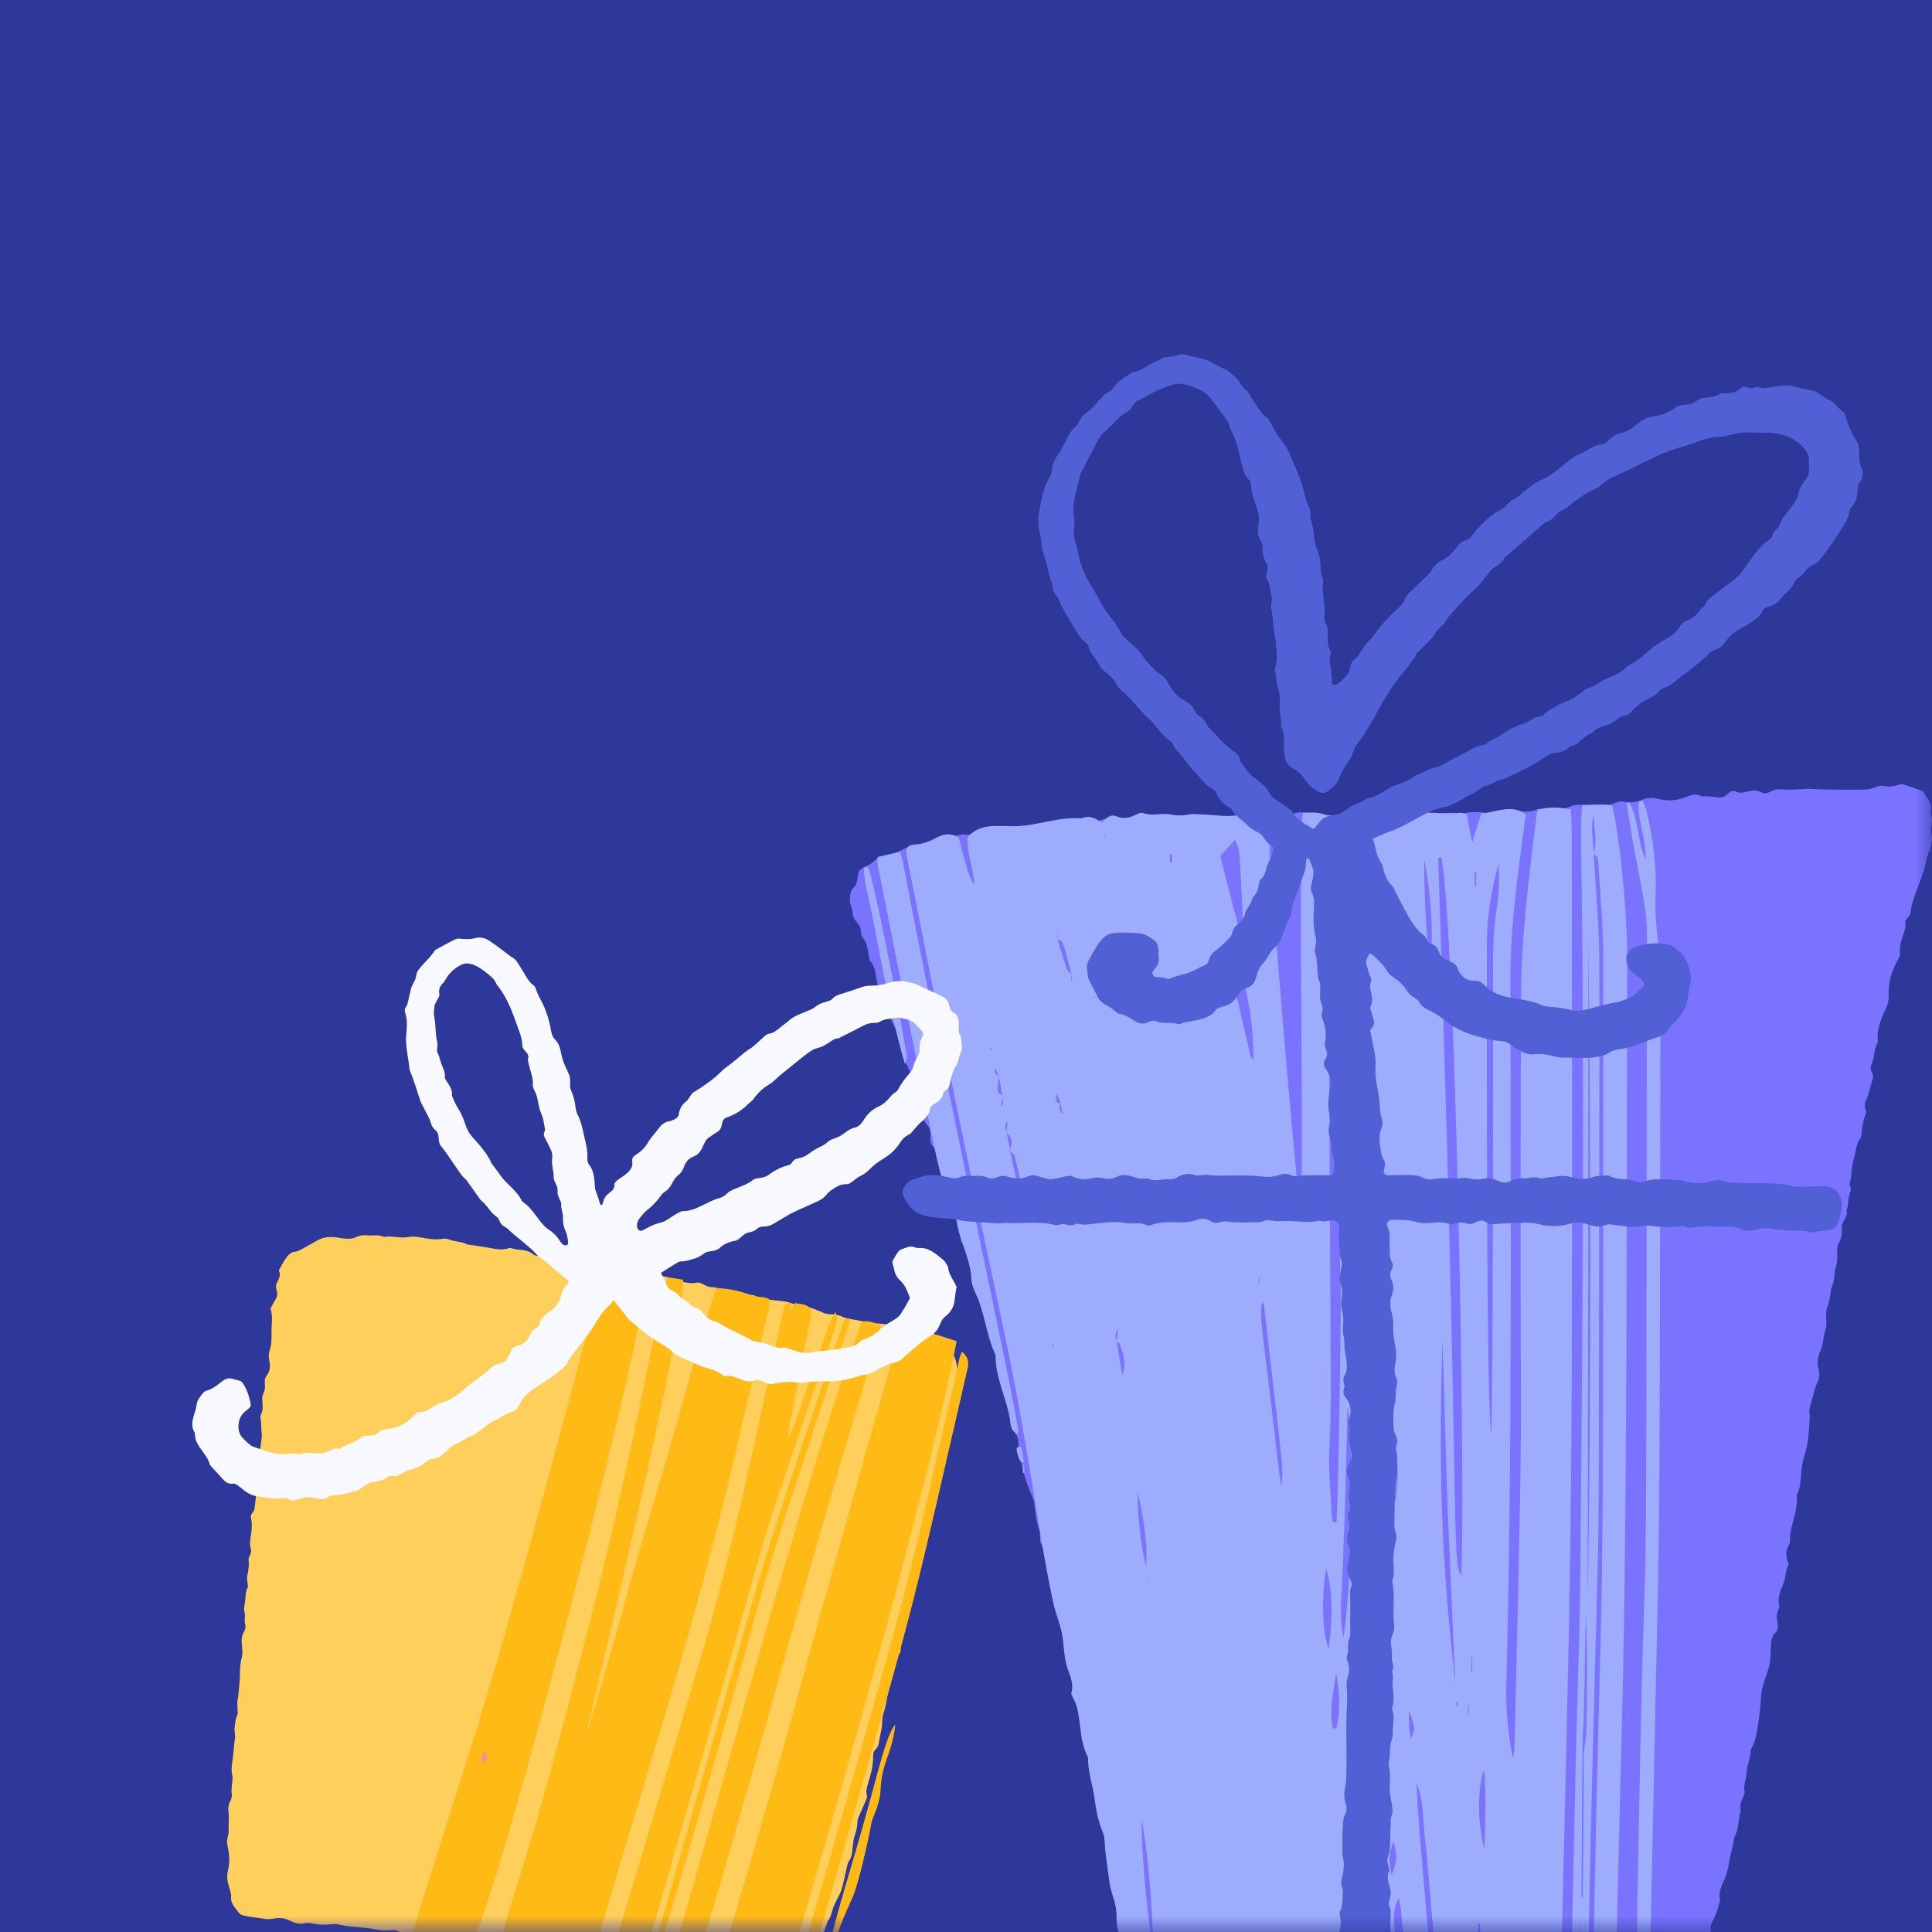 <?xml version="1.0" encoding="UTF-8"?>
<svg width="60px" height="60px" viewBox="0 0 60 60" version="1.1" xmlns="http://www.w3.org/2000/svg" xmlns:xlink="http://www.w3.org/1999/xlink">
    <rect x="0" y="0" width="60" height="60" fill="#333333" stroke="none"/>
    <title>Group 17 Copy 4</title>
    <defs>
        <rect id="path-1" x="0" y="0" width="60" height="60"></rect>
    </defs>
    <g id="Page-1" stroke="none" stroke-width="1" fill="none" fill-rule="evenodd">
        <g id="99Papers_mob" transform="translate(-260, 0)">
            <g id="Group-17-Copy-4" transform="translate(290, 30) scale(-1, 1) translate(-290, -30) translate(260, 0)">
                <mask id="mask-2" fill="white">
                    <use xlink:href="#path-1"></use>
                </mask>
                <use id="Mask" fill="#2D389A" fill-rule="nonzero" transform="translate(30, 30) scale(-1, 1) translate(-30, -30) " xlink:href="#path-1"></use>
                <g id="Group-17" mask="url(#mask-2)">
                    <g transform="translate(0, 11)">
                        <path d="M0.279,13.57 C0.511,13.49 0.726,13.416 0.935,13.344 C1.106,13.395 1.266,13.453 1.444,13.418 C1.747,13.358 1.746,13.518 2.11,13.522 C3.647,13.539 3.716,13.485 3.928,13.501 C4.842,13.573 4.734,13.438 4.997,13.577 C5.3,13.737 5.284,13.508 5.597,13.555 C5.854,13.594 5.913,13.66 6.095,13.582 C6.263,13.511 6.324,13.668 6.436,13.727 C6.626,13.827 6.56,13.726 7.162,13.728 C7.496,13.521 7.738,13.997 8.483,13.813 C9.005,13.683 9.027,13.988 9.539,13.899 C9.856,13.844 9.833,14.044 10.318,13.998 C10.562,13.975 10.879,14.004 11,13.997 C11.177,13.986 11.318,14.119 11.493,14.12 C11.642,14.121 11.796,14.062 11.94,14.145 C12.036,14.201 12.131,14.072 12.269,14.137 C12.468,14.23 12.677,14.204 12.885,14.191 C13.028,14.107 13.183,14.206 13.331,14.162 C13.467,14.122 13.548,14.294 13.879,14.244 C14.429,14.16 14.583,14.317 14.782,14.265 C15.12,14.175 15.25,14.392 15.505,14.259 C15.828,14.275 16.028,14.167 16.176,14.231 C16.339,14.301 16.5,14.329 16.666,14.245 C16.853,14.248 17.042,14.199 17.229,14.275 C17.367,14.332 17.521,14.272 18.021,14.332 C18.289,14.365 18.261,14.279 18.641,14.329 C18.892,14.363 18.988,14.237 19.198,14.287 C19.44,14.343 19.512,14.148 19.812,14.268 C19.864,14.288 19.921,14.314 19.975,14.313 C20.315,14.304 20.658,14.355 20.993,14.262 C21.087,14.236 21.182,14.227 21.273,14.266 C21.508,14.367 21.757,14.353 22.003,14.349 C22.316,14.343 22.834,14.301 22.854,14.303 C23.08,14.326 23.306,14.363 23.535,14.339 C23.743,14.317 23.95,14.292 24.158,14.333 C24.194,14.34 24.239,14.335 24.27,14.319 C24.42,14.238 24.566,14.302 24.712,14.324 C24.904,14.353 24.896,14.55 25.35,14.352 C25.54,14.4 25.724,14.446 25.9,14.491 C26.035,14.448 26.159,14.4 26.297,14.423 C26.621,14.477 26.871,14.418 27.091,14.462 C27.819,14.606 27.979,14.679 28.435,14.677 C28.589,14.677 28.691,14.74 28.824,14.712 C29.149,14.644 29.463,14.667 29.749,14.858 C29.832,14.913 29.925,14.935 30.021,14.918 C30.209,14.886 30.387,15.039 30.578,14.947 C30.735,15.008 30.917,15.001 31.054,15.117 C31.144,15.193 31.245,15.248 31.365,15.235 C31.626,15.205 31.847,15.318 32.063,15.434 C32.52,15.677 32.59,15.485 32.888,15.77 C33.067,15.941 33.311,15.909 33.353,16.152 C33.389,16.358 33.372,16.45 33.496,16.573 C33.568,16.644 33.591,16.733 33.599,16.83 C33.607,16.924 33.624,17.021 33.578,17.109 C33.499,17.259 33.554,17.448 33.434,17.586 C33.385,17.643 33.339,17.704 33.301,17.769 C33.242,17.868 33.287,17.995 33.218,18.096 C33.165,18.173 33.113,18.256 33.085,18.345 C33.042,18.479 33.022,18.78 32.974,18.841 C32.701,19.193 32.872,19.555 32.594,19.833 C32.463,19.964 32.486,20.096 32.452,20.37 C32.438,20.48 32.42,20.488 32.115,21.083 C32.128,21.279 31.989,21.441 31.99,21.633 C31.991,21.772 31.93,21.89 31.871,22.009 C31.82,22.111 31.649,22.448 31.652,22.53 C31.659,22.77 31.574,22.974 31.43,23.158 C31.38,23.221 31.361,23.288 31.374,23.369 C31.382,23.423 31.357,23.483 31.368,23.536 C31.388,23.638 31.357,23.722 31.303,23.803 C31.282,23.835 31.264,23.869 31.238,23.897 C31.126,24.016 31.091,24.162 31.106,24.318 C31.141,24.664 30.846,24.658 30.866,24.93 C30.879,25.107 30.797,25.261 30.764,25.427 C30.729,25.596 30.688,25.759 30.604,25.91 C30.585,25.943 30.563,25.975 30.553,26.011 C30.508,26.174 30.455,26.334 30.444,26.504 C30.347,26.647 30.296,26.81 30.235,26.97 C30.156,27.178 30.194,27.521 30.126,27.577 C29.942,27.73 29.964,27.945 29.921,28.147 C29.881,28.33 29.799,28.505 29.816,28.7 C29.712,28.903 29.727,29.146 29.601,29.343 C29.561,29.406 29.522,29.479 29.513,29.551 C29.47,29.874 29.34,30.17 29.255,30.48 C29.245,30.516 29.254,30.558 29.241,30.593 C29.177,30.77 29.102,30.944 29.043,31.123 C28.984,31.304 29.062,31.505 28.966,31.682 C28.95,32.213 28.572,32.62 28.593,33.157 C28.598,33.274 28.567,33.384 28.492,33.476 C28.257,33.762 28.475,34.053 28.274,34.457 C28.13,35.188 27.917,35.437 27.88,35.699 C27.841,35.98 27.823,36.263 27.719,36.532 C27.686,36.617 27.716,36.867 27.681,36.926 C27.52,37.198 27.577,37.522 27.46,37.804 C27.424,37.892 27.477,38.015 27.376,38.243 C27.345,38.313 27.305,38.38 27.309,38.457 C27.314,38.573 27.292,38.681 27.255,38.791 C27.214,38.916 27.211,39.056 27.157,39.172 C27.108,39.278 27.09,39.389 27.051,39.495 C26.895,39.919 27.074,40.23 26.737,41.043 C26.577,41.43 26.776,41.592 26.663,41.7 C26.558,41.799 26.552,41.929 26.518,42.057 C26.455,42.297 26.405,42.534 26.42,42.785 C26.444,43.214 26.16,43.247 26.184,43.592 C26.209,43.961 26.063,44.299 26.018,44.655 C26.013,44.692 25.987,44.726 25.982,44.762 C25.955,44.988 25.951,45.22 25.899,45.44 C25.822,45.759 25.615,46.038 25.656,46.19 C25.725,46.443 25.595,46.669 25.562,46.907 C25.549,47 25.508,47.09 25.515,47.186 C25.559,47.753 25.272,48.1 25.286,48.345 C25.29,48.42 25.286,48.497 25.289,48.572 C25.322,49.272 24.968,49.265 25.07,49.783 C25.085,49.857 25.077,49.936 25.098,50.007 C25.123,50.084 25.122,50.153 25.091,50.225 C25.037,50.346 24.935,50.546 24.934,50.708 C24.928,51.302 24.744,52.027 24.56,52.594 C24.52,52.718 24.438,52.829 24.375,52.945 C24.367,53.209 24.161,53.382 24.071,53.61 C24.035,53.701 23.948,53.752 23.85,53.771 C23.326,53.873 22.798,53.914 22.265,53.863 C21.583,53.798 22.041,53.724 21.255,53.844 C21.058,53.766 20.84,53.795 20.643,53.728 C20.37,53.636 20.277,53.818 20.029,53.735 C19.862,53.679 19.699,53.661 19.528,53.715 C19.477,53.731 19.415,53.717 19.36,53.707 C18.675,53.576 18.381,53.719 18.06,53.59 C17.77,53.473 17.697,53.721 17.459,53.594 C17.32,53.52 17.177,53.488 17.02,53.53 C16.803,53.589 16.363,53.372 16.124,53.44 C15.996,53.477 15.88,53.512 15.739,53.471 C15.637,53.44 15.521,53.484 15.406,53.447 C15.164,53.37 14.605,53.508 14.281,53.362 C14.155,53.305 14.032,53.309 13.898,53.363 C13.7,53.441 13.488,53.415 13.281,53.391 C13.136,53.258 12.96,53.308 12.792,53.306 C12.64,53.303 12.488,53.288 12.337,53.279 C12.205,53.272 12.084,53.179 11.948,53.22 C11.819,53.258 11.684,53.235 11.557,53.269 C11.461,53.294 11.371,53.286 11.278,53.26 C11.114,53.214 10.946,53.181 10.783,53.132 C10.688,53.104 10.599,53.109 10.504,53.124 C10.378,53.144 10.156,53.134 10.062,53.074 C9.842,52.933 9.701,52.993 9.172,52.968 C9.117,52.965 9.053,52.958 9.011,52.928 C8.67,52.679 8.623,52.885 7.861,52.322 C7.369,51.958 7.572,51.58 7.378,51.268 C7.187,50.96 7.337,50.484 6.975,49.505 C6.756,48.915 6.971,48.977 6.817,48.678 C6.739,48.526 6.677,48.369 6.636,48.203 C6.619,48.13 6.576,48.052 6.588,47.985 C6.653,47.605 6.376,47.381 6.312,46.897 C6.275,46.616 6.169,46.348 6.144,46.063 C5.989,45.811 6.029,45.51 5.94,45.242 C6.004,44.948 5.794,44.748 5.818,44.643 C5.867,44.43 5.761,44.234 5.753,44.026 C5.746,43.821 5.64,43.626 5.637,43.413 C5.634,43.239 5.522,43.314 5.416,42.655 C5.236,41.541 5.407,41.752 5.13,40.988 C4.899,40.35 5.114,39.95 4.88,39.727 C4.651,39.509 4.932,39.268 4.76,38.97 C4.682,38.836 4.887,38.783 4.622,38.2 C4.534,38.008 4.567,37.786 4.459,37.6 C4.426,37.544 4.609,37.329 4.475,37.051 C4.433,36.965 4.399,36.878 4.406,36.78 C4.429,36.468 4.159,35.939 4.199,35.494 C4.202,35.457 4.199,35.414 4.182,35.382 C4.014,35.066 4.135,34.707 3.935,34.108 C3.842,33.832 3.81,33.331 3.798,33.039 C3.785,32.732 3.889,33.015 3.672,32.267 C3.64,32.158 3.616,32.044 3.565,31.944 C3.479,31.778 3.485,31.618 3.54,31.448 C3.575,31.34 3.531,31.095 3.488,31.005 C3.414,30.847 3.38,30.685 3.362,30.513 C3.351,30.402 3.297,30.295 3.284,30.184 C3.267,30.04 3.313,29.751 3.259,29.618 C3.178,29.421 3.16,29.214 3.128,29.008 C3.007,28.784 3.057,28.524 2.972,28.29 C2.903,28.1 2.994,27.785 2.9,27.618 C2.813,27.463 2.788,27.296 2.803,27.122 C2.82,26.932 2.598,26.809 2.651,26.59 C2.585,26.392 2.622,26.174 2.524,25.982 C2.51,25.954 2.526,25.908 2.532,25.871 C2.539,25.834 2.57,25.793 2.56,25.763 C2.478,25.508 2.512,25.233 2.427,24.981 C2.354,24.767 2.369,24.525 2.212,24.338 C2.183,24.304 2.194,23.919 2.052,23.571 C2.015,23.48 2.152,23.394 2.055,23.189 C1.948,22.965 1.907,22.72 1.839,22.484 C1.823,22.429 1.828,22.374 1.858,22.321 C1.907,22.234 1.925,22.138 1.878,22.048 C1.773,21.844 1.817,21.598 1.696,21.398 C1.635,21.299 1.814,21.12 1.452,20.362 C1.384,20.221 1.34,20.079 1.346,19.925 C1.364,19.513 1.256,19.137 1.046,18.786 C0.924,18.584 1.066,18.572 0.941,18.179 C0.884,18.001 0.805,17.826 0.829,17.629 C0.838,17.547 0.683,17.476 0.668,17.34 C0.615,16.834 0.216,16.126 0.181,15.716 C0.175,15.643 0.136,15.573 0.109,15.503 C-0.106,14.953 0.079,14.939 0.02,14.67 C-0.01,14.536 -0.007,14.41 0.036,14.279 C0.053,14.229 0.029,14.168 0.031,14.112 C0.036,13.937 0.015,14.007 0.279,13.57" id="Fill-65" fill="#7A73FF"></path>
                        <path d="M33.175,15.948 C33.159,16.109 33.158,16.277 33.123,16.436 C32.712,18.269 32.454,20.136 31.896,22.048 C31.855,21.903 31.828,21.86 31.834,21.822 C32.163,19.822 32.911,16.161 33.035,15.945 C33.049,15.92 33.147,15.944 33.175,15.948" id="Fill-66" fill="#9EACFE"></path>
                        <path d="M29.235,21.531 C29.194,21.592 29.198,21.564 29.217,21.64 C29.256,21.582 29.252,21.606 29.235,21.531 Z M27.386,30.224 C27.403,30.297 27.394,30.297 27.418,30.236 L27.386,30.224 Z M25.686,14.994 C25.714,14.942 25.716,14.955 25.682,14.943 L25.686,14.994 Z M24.31,38.129 C24.349,38.117 24.344,38.131 24.324,38.075 L24.31,38.129 Z M27.297,30.687 C27.291,30.736 27.284,30.786 27.278,30.836 C27.316,30.798 27.314,30.839 27.297,30.687 Z M14.736,41.982 C14.785,41.966 14.777,41.998 14.766,41.849 C14.719,41.865 14.725,41.833 14.736,41.982 Z M23.604,15.779 C23.628,15.778 23.652,15.777 23.676,15.777 C23.671,15.693 23.665,15.609 23.659,15.525 C23.641,15.526 23.623,15.526 23.604,15.527 C23.604,15.611 23.604,15.695 23.604,15.779 Z M20.913,28.684 C20.888,28.684 20.894,28.657 20.894,28.899 C20.919,28.899 20.913,28.926 20.913,28.684 Z M14.383,42.225 C14.409,42.229 14.403,42.264 14.403,41.959 C14.376,41.961 14.383,41.923 14.383,42.225 Z M14.157,16.523 C14.171,16.523 14.186,16.523 14.2,16.523 C14.2,16.38 14.2,16.237 14.2,16.094 C14.186,16.094 14.171,16.094 14.157,16.094 C14.157,16.237 14.157,16.38 14.157,16.523 Z M14.279,40.945 C14.314,40.945 14.303,41.004 14.303,40.456 C14.269,40.456 14.279,40.398 14.279,40.945 Z M18.194,48.774 C18.148,48.545 18.103,48.317 18.037,47.99 C17.945,48.35 18.018,48.582 18.194,48.774 Z M17.221,43.039 C17.248,42.68 17.227,42.545 17.081,42.22 C17.11,42.482 17.027,42.759 17.221,43.039 Z M14.032,49.717 C14.053,49.722 14.075,49.727 14.096,49.732 C14.096,49.401 14.096,49.07 14.096,48.738 C14.075,48.738 14.053,48.737 14.032,48.737 C14.032,49.064 14.032,49.39 14.032,49.717 Z M16.244,42.128 C16.043,42.673 16.043,42.673 16.178,43 C16.252,42.584 16.244,42.822 16.244,42.128 Z M16.791,47.233 C16.878,46.693 16.878,46.693 16.733,46.195 C16.578,46.594 16.628,46.897 16.791,47.233 Z M16.649,35.573 C16.669,35.578 16.689,35.583 16.709,35.588 C16.709,34.982 16.709,34.377 16.709,33.771 C16.517,34.687 16.614,35.135 16.649,35.573 Z M17.803,51.458 C17.647,51.762 17.676,51.982 17.72,52.207 C17.79,52.568 17.786,52.568 17.948,52.764 C18.033,52.341 17.935,51.938 17.803,51.458 Z M17.414,44.581 C17.428,45.273 17.536,45.947 17.728,46.607 C17.698,45.92 17.559,45.248 17.414,44.581 Z M24.412,37.621 C24.57,37.043 24.701,35.835 24.657,35.361 C24.428,36.456 24.356,37.118 24.412,37.621 Z M18.504,40.968 C18.38,41.719 18.381,42.075 18.491,42.652 C18.494,42.667 18.55,42.673 18.6,42.69 C18.724,42.145 18.604,41.623 18.504,40.968 Z M13.912,43.955 C13.834,44.813 13.879,45.583 13.899,46.423 C14.114,45.635 14.126,44.547 13.912,43.955 Z M15.767,15.713 C15.548,16.767 15.477,18.164 15.584,18.915 C15.673,18.544 15.794,16.554 15.767,15.713 Z M18.737,40.21 C18.942,39.677 18.964,38.613 18.82,37.718 C18.628,38.27 18.593,39.149 18.737,40.21 Z M24.17,49.561 C24.376,48.639 24.59,46.056 24.534,45.537 C24.306,46.9 24.226,48.234 24.17,49.561 Z M17.475,50.715 C17.601,49.843 17.27,49.034 17.157,48.196 C17.148,48.133 17.102,48.075 17.016,47.893 C16.991,48.17 16.948,48.318 16.971,48.455 C17.102,49.215 17.233,49.976 17.475,50.715 Z M18.034,20.653 C18.104,19.089 18.307,17.636 18.149,16.174 C18.005,17.624 17.989,19.077 18.034,20.653 Z M20.803,29.442 C20.771,29.48 20.75,29.493 20.748,29.509 C20.148,34.735 20.131,34.635 20.208,35.141 C20.29,34.653 20.343,34.165 20.398,33.676 C20.776,30.335 20.908,29.954 20.803,29.442 Z M21.077,21.911 C21.121,21.855 21.155,21.829 21.163,21.798 C21.348,21.003 21.533,20.208 21.71,19.411 C21.735,19.302 21.798,18.52 21.801,18.447 C21.809,18.316 21.803,18.183 21.803,18.051 C21.366,19.298 21.055,20.559 21.077,21.911 Z M22.104,15.587 C21.927,15.39 21.798,15.246 21.644,15.074 C21.499,15.498 21.528,14.952 21.389,17.769 C21.387,17.821 21.349,17.924 21.502,17.922 C21.703,17.142 21.904,16.361 22.104,15.587 Z M18.156,32.698 C17.905,33.65 18.017,38.306 18.281,39.868 C18.458,38.621 18.283,39.481 18.156,32.698 Z M14.801,41.324 C15.139,38.2 15.364,35.527 15.201,30.601 C14.998,37.315 15.103,34.522 14.801,41.324 Z M13.461,15.816 C13.379,17.122 13.632,17.184 13.632,18.826 C13.631,21.816 13.625,30.551 13.684,33.533 C13.854,32.692 13.82,20.603 13.823,18.274 C13.824,17.436 13.675,16.62 13.461,15.816 Z M18.494,36.266 C18.529,36.269 18.565,36.272 18.6,36.275 C18.614,36.206 18.637,36.138 18.641,36.068 C18.815,33.376 18.659,34.65 18.672,31.686 C18.712,22.328 18.733,24.04 18.733,15.636 C18.655,15.791 18.594,15.95 18.582,16.113 C18.392,18.832 18.47,16.599 18.41,27.103 C18.405,27.957 18.353,28.812 18.361,29.666 C18.369,30.441 18.426,35.159 18.494,36.266 Z M15.336,15.646 C15.303,15.638 15.27,15.631 15.237,15.624 C14.808,17.812 14.485,34.527 14.615,37.939 C14.946,37.45 14.642,36.412 15.336,15.646 Z M27.156,18.171 C26.961,18.309 27.053,18.042 26.714,19.267 C26.71,19.331 26.707,19.395 26.703,19.459 L26.735,19.457 C26.728,19.39 26.721,19.323 26.714,19.256 C26.897,19.091 26.788,19.368 27.16,18.169 C27.157,18.103 27.153,18.037 27.149,17.971 C27.135,17.973 27.137,17.949 27.156,18.171 Z M25.334,30.683 C25.3,30.694 25.244,30.696 25.235,30.717 C25.109,31.032 25.013,31.354 25.144,31.706 C25.204,31.361 25.264,31.017 25.32,30.669 C25.354,30.537 25.388,30.406 25.28,30.28 C25.298,30.414 25.316,30.548 25.334,30.683 Z M28.865,23.023 C29.087,22.906 29.024,22.833 28.974,22.431 C29.116,22.332 29.116,22.332 29.092,22.169 C29.058,22.244 29.016,22.34 28.975,22.438 C28.94,22.636 28.906,22.834 28.877,23.039 C28.872,23.155 28.797,23.274 28.916,23.384 C28.899,23.264 28.882,23.143 28.865,23.023 Z M28.748,24.185 C28.508,24.346 28.582,24.559 28.651,24.772 C28.547,24.79 28.5,24.849 28.475,24.956 C28.13,26.476 28.175,25.96 28.175,26.768 C28.247,26.498 28.258,26.349 28.163,26.204 C28.262,26.192 28.327,26.155 28.35,26.043 C28.539,25.152 28.596,24.93 28.735,24.169 C28.755,24.062 28.85,23.953 28.704,23.829 C28.72,23.964 28.734,24.074 28.748,24.185 Z M27.039,23.269 C27.247,23.278 27.186,23.149 27.191,22.94 C27.034,23.32 27.065,23.228 27.002,23.593 C27.111,23.49 27.134,23.38 27.039,23.269 Z M29.946,15.001 C29.993,15.467 29.773,15.913 29.741,16.482 C29.873,16.285 29.918,16.147 29.957,16.005 C30.086,15.537 30.006,15.902 30.221,15.022 C30.484,14.826 30.757,14.925 30.978,15.046 C31.189,15.161 31.389,15.216 31.62,15.23 C31.806,15.242 31.883,15.356 31.846,15.543 C30.431,22.73 30.242,23.687 28.883,30.046 C27.983,34.257 27.842,36.166 27.293,38.765 C27.223,39.096 27.081,39.412 27.018,39.744 C26.959,40.057 26.964,40.378 26.883,40.695 C26.81,40.981 26.63,41.258 26.73,41.58 C26.746,41.63 26.604,41.84 26.565,41.982 C26.42,42.508 26.476,43.079 26.209,43.579 C26.22,44.02 26.063,44.435 26.006,44.866 C25.959,45.222 25.889,45.568 25.752,45.906 C25.677,46.089 25.696,46.31 25.67,46.513 C25.63,46.832 25.591,47.15 25.543,47.467 C25.473,47.931 25.318,48.025 25.323,48.625 C25.326,49.069 25.035,49.38 25.115,49.773 C25.158,49.984 25.168,50.214 25.043,50.432 C24.864,50.74 25.095,50.84 24.646,52.425 C24.55,52.765 24.363,53.079 24.22,53.406 C24.101,53.677 23.89,53.799 23.603,53.842 C23.073,53.921 22.545,53.915 22.014,53.869 C21.458,53.821 21.342,53.893 21.226,53.862 C20.65,53.706 20.062,53.765 19.477,53.747 C19.061,53.734 18.645,53.693 18.23,53.655 C17.972,53.632 17.888,53.577 17.678,53.355 C17.615,53.44 17.553,53.524 17.477,53.627 C17.435,53.552 17.392,53.506 17.385,53.456 C17.373,53.363 17.372,53.265 17.384,53.172 C17.533,52.052 17.217,50.986 17.003,49.909 C16.989,49.841 16.955,49.777 16.887,49.597 C16.692,50.95 16.707,52.2 16.519,53.413 C16.393,53.446 16.324,53.424 16.33,53.326 C16.379,52.534 16.449,51.778 16.705,48.726 C16.726,48.48 16.729,48.236 16.558,47.96 C16.459,48.2 16.322,50.413 16.241,51.305 C16.224,51.494 16.195,51.682 16.178,51.871 C16.156,52.113 16.138,52.654 16.093,52.951 C16.066,53.134 16.112,53.335 15.97,53.506 C15.747,53.543 15.528,53.544 15.3,53.367 C15.33,51.88 16.009,45.613 16.001,44.382 C15.772,44.953 15.82,45.565 15.738,46.156 C15.694,46.47 15.245,51.788 15.126,53.345 C14.981,53.532 14.804,53.484 14.64,53.459 C14.309,53.407 13.982,53.316 13.644,53.418 C13.596,53.432 13.535,53.401 13.451,53.385 C13.38,52.899 13.475,52.409 13.448,51.92 C13.422,51.447 13.419,50.972 13.35,50.493 C13.236,51.536 13.229,51.469 13.133,53.255 C12.61,53.416 12.13,53.214 11.65,53.272 C11.532,53.029 11.565,52.797 11.561,52.574 C11.24,36.078 11.144,41.136 11.186,15.009 C11.186,14.726 11.203,14.443 11.212,14.143 C11.57,14.058 11.897,14.055 12.218,14.141 C12.242,14.185 12.271,14.216 12.275,14.25 C12.498,16.135 12.755,18.019 12.762,19.923 C12.825,37.282 12.642,29.324 12.963,43.181 C12.967,43.322 12.985,43.462 13.017,43.602 C13.15,42.89 13.241,42.179 13.222,41.455 C13.029,34.083 13.089,26.709 13.091,19.336 C13.091,17.664 12.847,16.028 12.614,14.284 C13.073,13.962 13.522,14.228 13.999,14.262 C14.081,14.524 14.164,14.789 14.279,15.158 C14.352,14.796 14.402,14.543 14.452,14.292 C14.524,14.271 14.579,14.237 14.63,14.242 C15.213,14.3 15.793,14.186 16.38,14.241 C16.728,14.274 17.091,14.199 17.448,14.251 C17.616,14.276 17.786,14.297 17.954,14.297 C18.283,14.297 18.61,14.392 18.945,14.273 C19.113,14.213 19.314,14.246 19.538,14.235 C19.703,15.926 19.471,25.446 19.621,26.723 C20.018,22.601 20.367,18.477 20.645,14.324 C20.888,14.246 21.129,14.186 21.403,14.275 C21.811,14.408 22.233,14.301 22.648,14.294 C22.796,14.292 22.936,14.266 23.091,14.297 C23.273,14.332 23.473,14.332 23.655,14.294 C23.934,14.236 24.215,14.357 24.491,14.254 C24.69,14.18 24.881,14.534 25.35,14.344 C25.52,14.275 25.666,14.426 25.786,14.55 C25.978,14.408 26.175,14.305 26.418,14.416 C27.148,14.354 27.834,14.669 28.558,14.66 C29.084,14.653 29.588,14.575 29.946,15.001 L29.946,15.001 Z" id="Fill-67" fill="#9EACFE"></path>
                        <path d="M10.844,47.939 C10.871,47.906 10.886,47.896 10.886,47.886 C10.835,38.724 10.861,46.42 10.754,39.112 C10.697,40.345 10.711,41.576 10.735,42.808 C10.74,43.033 10.81,43.257 10.816,43.483 C10.832,44.13 10.791,42.9 10.844,47.939 Z M10.684,38.343 C10.712,37.936 10.671,38.414 10.671,18.019 C10.598,24.794 10.583,31.568 10.684,38.343 Z M10.513,15.525 C10.415,15.566 10.371,15.643 10.366,15.746 C10.312,16.732 10.211,17.718 10.211,18.704 C10.201,46.016 10.245,33.557 10.564,52.562 C10.567,52.748 10.554,52.934 10.547,53.149 C10.381,53.149 10.25,53.17 10.129,53.143 C9.993,53.114 9.896,53.008 9.878,52.864 C9.86,52.714 9.858,52.561 9.856,52.409 C9.587,38.331 9.491,43.722 9.467,18.892 C9.465,16.963 9.756,14.697 9.932,14.016 C10.243,13.949 10.539,14.017 10.866,14.003 C10.989,15.464 10.71,15.957 10.92,37.72 C10.948,40.634 11,39.466 11.246,52.594 C11.25,52.795 11.28,53.001 11.214,53.195 C11.066,53.179 11.029,53.099 11.026,52.996 C10.992,51.47 11.01,50.179 10.931,48.607 C10.931,50.103 10.931,51.6 10.931,53.089 C10.582,53.199 10.76,53.154 10.625,47.259 C10.367,35.965 10.348,38.45 10.344,32.898 C10.331,15.11 10.267,19.661 10.505,15.514 C10.529,15.085 10.603,14.59 10.512,14.342 C10.492,14.738 10.386,15.133 10.513,15.525 L10.513,15.525 Z" id="Fill-68" fill="#9EACFE"></path>
                        <path d="M9.103,13.892 C9.16,14.48 8.866,15.04 8.897,15.682 C9.159,15.091 9.105,14.474 9.386,13.95 C9.391,13.94 9.422,13.943 9.483,13.935 C9.202,15.944 8.853,16.977 8.854,17.971 C8.875,44.091 8.868,34.151 9.06,43.449 C9.062,43.568 9.239,52.177 9.199,52.946 C8.97,53.002 8.877,52.879 8.841,52.727 C8.817,52.624 8.833,53.644 8.581,41.561 C8.459,35.682 8.455,37.758 8.433,19.56 C8.431,18.368 8.624,17.873 8.585,16.776 C8.554,15.896 8.657,15.032 8.868,14.179 C8.894,14.074 8.943,13.975 8.981,13.873 C9.022,13.879 9.063,13.885 9.103,13.892" id="Fill-69" fill="#9EACFE"></path>
                        <path d="M28.424,33.544 C28.398,33.508 28.384,33.496 28.382,33.483 C28.326,33.143 30.632,22.781 31.951,15.811 C31.971,15.701 32.009,15.595 32.048,15.453 C32.283,15.507 32.499,15.557 32.746,15.615 C32.771,15.834 32.706,16.034 32.667,16.23 C31.065,24.324 30.95,24.869 30.765,25.538 C30.622,26.057 30.302,26.844 30.29,26.928 C30.205,27.539 29.859,28.082 29.834,28.71 C29.828,28.857 29.777,29.012 29.711,29.146 C29.412,29.762 29.379,30.463 29.082,31.079 C29.095,31.81 28.714,32.456 28.625,33.165 C28.592,33.43 28.554,33.409 28.424,33.544" id="Fill-70" fill="#9EACFE"></path>
                        <path d="M28.194,34.424 C28.224,34.263 28.253,34.101 28.281,33.945 C28.381,33.913 28.44,33.943 28.425,34.036 C28.408,34.144 28.377,34.252 28.332,34.351 C28.312,34.396 28.196,34.402 28.194,34.424" id="Fill-71" fill="#9EACFE"></path>
                        <path d="M28.209,34.417 C28.221,34.524 28.232,34.63 28.244,34.737 C28.223,34.736 28.201,34.735 28.18,34.735 C28.218,34.37 28.207,34.435 28.209,34.417" id="Fill-72" fill="#9EACFE"></path>
                        <path d="M7.567,6.009 C7.574,6.026 7.57,6.047 7.574,6.065 C7.746,6.943 8.014,7.139 8.329,7.763 C8.512,8.125 8.706,8.214 8.902,8.609 C9.045,8.898 9.304,8.938 9.623,9.401 C9.705,9.52 10.015,9.861 10.084,9.898 C10.49,10.12 10.398,10.486 10.893,10.751 C11.254,10.943 11.187,11.135 11.351,11.229 C11.583,11.363 11.569,11.522 11.673,11.616 C11.911,11.833 12.1,12.1 12.365,12.29 C12.488,12.379 12.624,12.459 12.63,12.638 C13.015,13.203 12.953,13.016 13.375,13.404 C13.599,13.609 13.469,13.665 13.779,13.864 C13.969,13.987 14.178,14.098 14.304,14.29 C14.448,14.508 14.683,14.591 14.876,14.735 C14.887,14.744 14.92,14.74 14.931,14.73 C14.969,14.689 15.005,14.646 15.037,14.601 C15.339,14.167 15.487,14.486 15.966,14.116 C16.149,13.975 16.383,13.936 16.566,13.798 C16.817,13.758 17.021,13.619 17.232,13.491 C17.478,13.342 17.805,13.302 18.048,13.1 C18.279,13.017 18.481,12.865 18.731,12.829 C18.84,12.813 19.201,12.573 19.538,12.415 C19.759,12.312 19.954,12.144 20.212,12.128 C20.23,12.127 20.25,12.117 20.264,12.105 C20.42,11.961 20.635,11.911 20.798,11.785 C21.163,11.505 21.523,11.49 21.704,11.33 C21.801,11.244 22.01,11.264 22.067,11.19 C22.153,11.078 22.282,11.038 22.388,10.962 C22.514,10.872 22.652,10.825 22.795,10.771 C22.951,10.713 23.087,10.598 23.23,10.506 C23.293,10.465 23.347,10.394 23.415,10.378 C23.642,10.322 23.811,10.16 24.02,10.071 C24.246,9.976 24.478,9.882 24.651,9.695 C25.236,9.381 25.271,9.168 25.803,8.875 C26.39,8.552 26.219,8.382 26.473,8.289 C26.657,8.222 26.803,8.108 26.913,7.943 C26.954,7.882 27.041,7.845 27.068,7.781 C27.139,7.61 27.282,7.527 27.417,7.421 C27.58,7.295 27.738,7.163 27.913,7.051 C28.248,6.836 28.507,6.223 28.941,5.849 C29.026,5.776 29.147,5.73 29.169,5.606 C29.195,5.461 29.356,5.415 29.391,5.284 C29.451,5.059 29.569,5.014 29.831,4.629 C29.884,4.551 29.944,4.466 29.957,4.378 C29.987,4.18 30.082,4.023 30.205,3.875 C30.337,3.716 30.28,3.571 30.296,3.383 C30.314,3.156 30.225,2.984 30.059,2.832 C29.779,2.577 29.449,2.458 29.077,2.438 C28.983,2.432 28.888,2.443 28.794,2.439 C28.234,2.419 28.234,2.419 27.743,2.531 C27.391,2.611 27.37,2.519 26.854,2.711 C26.117,2.985 26.244,2.843 25.315,3.286 C25.042,3.416 24.774,3.557 24.499,3.685 C24.259,3.796 24.008,3.882 23.817,4.082 C23.767,4.135 23.693,4.17 23.623,4.198 C23.427,4.277 23.261,4.405 23.089,4.521 C22.918,4.636 22.783,4.8 22.579,4.873 C22.485,4.907 22.344,5.131 22.237,5.164 C22.083,5.212 21.982,5.324 21.87,5.424 C21.237,5.989 21.752,5.528 20.843,6.32 C20.758,6.504 20.57,6.574 20.43,6.698 C20.37,6.752 20.061,7.185 19.874,7.341 C19.662,7.517 19.182,8.068 19.057,8.209 C18.984,8.414 18.768,8.505 18.672,8.693 C18.622,8.79 18.539,8.861 18.216,9.193 C18.177,9.233 18.119,9.268 18.103,9.316 C18.061,9.45 17.946,9.529 17.882,9.642 C17.805,9.776 17.692,9.878 17.6,9.998 C16.977,10.814 16.909,11.16 16.583,11.632 C16.496,11.757 16.436,11.902 16.335,12.009 C16.211,12.141 16.165,12.3 16.1,12.456 C16.012,12.663 15.834,12.814 15.714,13.149 C15.638,13.36 15.484,13.492 15.3,13.599 C15.231,13.64 15.155,13.637 15.083,13.6 C14.612,13.358 14.657,13.067 14.298,12.882 C14.066,12.762 13.999,12.572 13.994,12.311 C13.992,12.179 13.98,12.046 13.992,11.914 C14.006,11.754 13.892,11.622 13.898,11.475 C13.907,11.282 13.846,11.098 13.858,10.909 C13.872,10.699 13.865,10.501 13.785,10.298 C13.731,10.163 13.777,9.998 13.712,9.854 C13.699,9.824 13.71,9.779 13.72,9.745 C13.808,9.463 13.744,9.179 13.736,8.896 C13.64,8.566 13.674,8.216 13.591,7.884 C13.571,7.802 13.638,7.601 13.617,7.55 C13.545,7.374 13.581,7.17 13.471,7.005 C13.365,6.845 13.55,6.693 13.452,6.51 C13.361,6.34 13.303,6.164 13.324,5.965 C13.339,5.823 13.131,5.72 13.192,5.371 C13.296,4.781 12.98,4.611 12.968,4.04 C12.967,3.989 12.937,3.921 12.898,3.891 C12.642,3.691 12.664,2.92 12.322,2.31 C12.304,2.278 12.306,2.235 12.292,2.2 C12.271,2.148 12.251,2.093 12.219,2.048 C11.672,1.303 11.605,1.21 11.454,1.143 C11.118,0.994 10.834,0.844 10.48,0.962 C9.828,1.179 9.706,1.348 9.503,1.412 C9.299,1.477 9.292,1.706 9.104,1.8 C8.841,1.931 8.694,2.192 8.469,2.363 C8.231,2.546 8.148,2.83 8.006,3.072 C7.902,3.25 7.822,3.444 7.717,3.624 C7.647,3.744 7.591,4.054 7.562,4.166 C7.485,4.458 7.409,4.749 7.472,5.056 C7.528,5.328 7.372,5.532 7.567,6.009 Z M16.668,21 C16.785,21.585 16.851,21.827 16.834,22.064 C16.799,22.548 16.934,22.855 16.96,23.248 C16.971,23.418 16.973,23.587 17.032,23.752 C17.063,23.839 17.056,23.939 17.018,24.031 C16.911,24.29 16.968,24.552 17.012,24.812 C17.062,25.113 17.195,24.983 17.092,25.35 C17.07,25.426 17.137,25.499 17.218,25.498 C17.832,25.492 18.089,25.456 18.34,25.589 C18.417,25.63 18.53,25.636 18.618,25.619 C18.921,25.562 19.226,25.621 19.528,25.584 C19.712,25.562 19.939,25.677 20.206,25.604 C20.586,25.502 20.68,25.846 21.025,25.679 C21.163,25.612 21.31,25.59 21.467,25.592 C21.615,25.594 21.761,25.525 21.913,25.589 C21.961,25.609 22.03,25.605 22.08,25.587 C22.19,25.55 22.305,25.565 22.414,25.541 C22.912,25.434 23.08,25.733 23.59,25.553 C23.711,25.51 23.851,25.517 23.983,25.505 C24.02,25.502 24.065,25.5 24.095,25.517 C24.353,25.662 24.658,25.585 24.924,25.695 C25.011,25.73 25.114,25.726 25.204,25.689 C25.46,25.585 25.728,25.64 25.991,25.624 C26.149,25.689 26.333,25.601 26.486,25.705 C27.157,25.84 27.306,25.547 27.719,25.692 C27.988,25.786 29.195,25.702 29.532,25.788 C29.773,25.85 30.015,25.877 30.266,25.852 C30.435,25.835 30.607,25.847 30.778,25.843 C30.943,25.839 31.161,25.974 31.184,26.019 C31.264,26.17 31.35,26.321 31.312,26.503 C31.23,26.895 31.236,27.131 30.929,27.2 C30.764,27.236 30.589,27.22 30.425,27.274 C30.339,27.302 30.289,27.189 29.806,27.223 C29.617,27.237 29.431,27.162 29.24,27.189 C28.827,27.027 28.492,27.335 28.18,27.175 C28.02,27.093 27.86,27.076 27.684,27.094 C27.553,27.108 27.419,27.095 27.286,27.088 C26.64,27.051 26.766,27.201 26.446,27.095 C26.223,27.021 26.24,27.178 25.372,27.07 C25.099,27.036 24.922,27.134 24.635,27.091 C24.468,27.066 24.298,27.053 24.131,27.024 C24.07,27.014 24.02,27.031 23.967,27.048 C23.476,27.205 23.427,26.851 22.851,27.012 C22.531,27.102 22.216,27.098 21.895,27.015 C21.73,26.973 21.561,26.969 21.388,26.976 C21.085,26.989 20.781,26.991 20.479,27.019 C20.27,27.039 20.243,26.808 19.952,26.954 C19.797,27.032 19.792,27.026 19.575,26.977 C19.334,26.923 19.242,27.061 19.133,27.018 C18.754,26.866 18.534,27.074 18.064,26.94 C17.822,26.871 17.575,26.89 17.329,26.883 C17.264,26.882 17.176,26.978 17.189,27.034 C17.209,27.127 17.284,27.239 17.274,27.419 C17.265,27.589 17.28,27.76 17.276,27.93 C17.275,28.029 17.302,28.116 17.344,28.202 C17.447,28.415 17.199,28.466 17.327,28.744 C17.521,29.168 17.185,29.198 17.331,29.745 C17.438,30.148 17.326,30.216 17.439,30.758 C17.568,31.378 17.311,31.415 17.491,31.823 C17.513,31.872 17.52,31.939 17.504,31.988 C17.441,32.19 17.479,32.401 17.43,32.606 C17.385,32.788 17.388,32.983 17.389,33.172 C17.389,33.303 17.391,33.441 17.456,33.562 C17.514,33.669 17.526,33.779 17.485,33.891 C17.441,34.007 17.506,34.114 17.504,34.227 C17.5,34.421 17.522,34.773 17.496,34.849 C17.437,35.016 17.433,35.181 17.437,35.353 C17.439,35.431 17.419,36.366 17.419,36.378 C17.411,36.532 17.524,36.677 17.475,36.824 C17.432,36.953 17.422,37.082 17.401,37.212 C17.351,37.535 17.449,37.796 17.38,38.005 C17.363,38.057 17.348,38.119 17.361,38.169 C17.448,38.505 17.361,39.04 17.403,39.361 C17.46,39.798 17.279,39.739 17.318,40.084 C17.331,40.197 17.354,40.311 17.344,40.422 C17.325,40.633 17.418,40.719 17.376,40.81 C17.325,40.924 17.399,41.038 17.373,41.145 C17.322,41.355 17.454,41.69 17.362,41.99 C17.351,42.025 17.342,42.07 17.354,42.101 C17.44,42.326 17.367,42.554 17.371,42.78 C17.373,42.855 17.371,42.935 17.346,43.004 C17.261,43.242 17.302,43.495 17.249,43.736 C17.241,43.771 17.237,43.812 17.246,43.847 C17.3,44.053 17.281,44.26 17.275,44.469 C17.263,44.898 17.432,45.149 17.324,45.422 C17.298,45.489 17.309,45.571 17.306,45.647 C17.298,45.874 17.286,46.102 17.284,46.33 C17.281,46.683 17.15,46.645 17.22,46.884 C17.242,46.955 17.249,47.031 17.262,47.104 C17.157,47.293 17.243,47.471 17.288,47.653 C17.363,47.956 17.17,48.03 17.287,48.262 C17.353,48.392 17.221,48.783 17.36,49.444 C17.405,49.656 17.349,49.859 17.362,50.066 C17.236,50.301 17.276,50.551 17.322,50.79 C17.446,51.435 17.373,51.57 17.396,51.752 C17.441,52.094 17.412,52.432 17.344,52.769 C17.33,52.843 17.334,52.921 17.323,52.995 C17.307,53.11 17.386,53.216 17.353,53.33 C17.321,53.439 17.281,53.546 17.249,53.655 C17.138,54.024 17.251,53.931 16.999,54.343 C16.972,54.387 16.915,54.431 16.865,54.44 C16.64,54.484 16.412,54.477 16.186,54.449 C16.016,54.428 15.855,54.235 15.817,54.2 C15.643,54.041 15.767,53.905 15.797,53.67 C15.818,53.5 15.821,53.334 15.752,53.166 C15.696,53.028 15.68,52.873 15.65,52.725 C15.614,52.546 15.789,52.519 15.643,52.058 C15.586,51.879 15.619,51.725 15.724,51.574 C15.781,51.493 15.778,51.396 15.739,51.302 C15.721,51.258 15.727,51.269 15.63,50.981 C15.836,50.542 15.623,50.555 15.708,49.627 C15.725,49.449 15.635,49.303 15.665,49.183 C15.688,49.091 15.703,48.997 15.727,48.905 C15.813,48.583 15.673,48.473 15.736,48.347 C15.824,48.167 15.8,47.974 15.817,47.787 C15.834,47.596 15.727,47.559 15.786,47.343 C15.851,47.102 15.88,46.858 15.806,46.612 C15.805,46.252 15.795,45.892 15.835,45.533 C15.859,45.319 15.996,45.283 15.903,44.981 C15.851,44.81 15.857,44.65 15.898,44.48 C15.968,44.187 15.906,42.877 15.937,42.151 C15.946,41.924 15.968,41.699 15.943,41.47 C15.928,41.341 15.933,41.198 15.973,41.077 C16.098,40.703 15.892,40.559 15.952,40.412 C16.019,40.249 15.942,40.073 16.015,39.909 C16.051,39.826 16.052,39.723 16.049,39.63 C16.034,39.201 16.069,39.083 16.038,38.437 C16.034,38.341 16.119,38.26 16.09,38.164 C16.064,38.073 16.029,37.984 15.989,37.899 C15.916,37.745 15.961,37.697 16.032,37.289 C16.077,37.028 15.864,36.971 15.993,36.566 C16.036,36.432 16.033,36.308 15.98,36.178 C15.961,36.13 15.976,36.069 15.979,36.014 C15.98,35.996 15.99,35.977 15.999,35.961 C16.108,35.757 15.957,35.552 16.005,35.346 C16.121,34.848 15.854,34.821 15.961,34.571 C16.063,34.332 16.124,34.254 16.096,34.145 C16.068,34.035 16.056,33.92 16.021,33.812 C15.985,33.699 15.985,33.591 16.015,33.477 C16.06,33.301 15.935,33.261 16.026,33.037 C16.101,32.852 16.039,32.554 15.935,32.442 C15.833,32.332 15.812,32.217 15.866,32.076 C15.883,32.031 15.845,31.968 15.842,31.913 C15.839,31.858 15.829,31.79 15.856,31.749 C15.945,31.611 15.95,31.468 15.936,31.312 C15.925,31.18 15.905,31.052 15.877,30.922 C15.851,30.799 15.89,30.666 15.85,30.533 C15.799,30.368 15.842,30.035 15.83,29.91 C15.817,29.779 15.774,29.65 15.769,29.519 C15.764,29.388 15.797,29.255 15.798,29.123 C15.801,28.918 15.678,28.839 15.728,28.626 C15.749,28.535 15.751,28.439 15.774,28.348 C15.827,28.136 15.714,28.112 15.715,27.908 C15.716,27.643 15.674,27.378 15.704,27.112 C15.717,27.001 15.597,26.883 15.491,26.895 C15.361,26.911 15.232,26.962 15.1,26.907 C14.763,26.989 14.425,26.92 14.088,26.918 C13.956,26.917 13.821,26.941 13.694,26.918 C13.312,26.847 13.441,26.953 13.14,26.958 C12.837,26.963 12.533,26.979 12.232,26.938 C11.978,26.903 11.908,27.05 11.741,26.939 C11.605,26.849 11.45,26.82 11.305,26.878 C10.856,27.06 10.385,26.852 9.848,27.05 C9.814,27.062 9.765,27.071 9.737,27.056 C9.522,26.94 9.286,27.027 9.066,26.981 C8.685,26.901 8.142,27.013 7.821,27.032 C7.73,27.037 7.637,27.01 7.545,26.998 C7.422,27.082 7.295,27.051 7.165,27.014 C7.109,26.999 6.95,27.064 6.886,27.047 C6.363,26.908 5.83,27.012 5.303,26.979 C5.056,27.013 4.811,26.965 4.565,26.955 C4.32,26.944 4.075,26.932 3.832,26.878 C3.408,26.783 2.646,26.92 2.323,26.4 C2.224,26.241 2.051,26.051 2.214,25.833 C2.272,25.757 2.334,25.685 2.428,25.651 C2.535,25.612 2.641,25.57 2.75,25.539 C3.29,25.381 3.664,25.685 3.928,25.558 C4.092,25.479 4.266,25.534 4.434,25.518 C4.648,25.498 4.76,25.569 4.823,25.586 C5.107,25.659 5.081,25.438 5.428,25.549 C5.63,25.614 5.838,25.622 6.038,25.535 C6.331,25.408 6.521,25.677 6.869,25.609 C7.128,25.558 7.336,25.479 7.423,25.532 C7.62,25.649 7.827,25.634 8.032,25.588 C8.167,25.557 8.29,25.564 8.421,25.596 C8.781,25.686 8.817,25.368 9.307,25.547 C9.417,25.587 9.522,25.614 9.639,25.601 C9.918,25.569 9.723,25.713 10.307,25.623 C10.355,25.616 10.544,25.645 10.641,25.583 C10.826,25.465 11.016,25.416 11.232,25.494 C11.282,25.512 11.346,25.507 11.401,25.497 C11.534,25.472 11.661,25.489 11.794,25.502 C12.052,25.529 12.839,25.475 13.271,25.533 C13.823,25.607 13.916,25.38 14.155,25.477 C14.224,25.505 14.303,25.534 14.374,25.526 C14.733,25.486 15.093,25.499 15.452,25.498 C15.481,25.498 15.537,25.455 15.534,25.442 C15.499,25.278 15.624,25.104 15.501,24.948 C15.488,24.835 15.467,24.723 15.464,24.61 C15.462,24.514 15.455,24.422 15.418,24.332 C15.357,24.184 15.371,24.034 15.416,23.886 C15.439,23.81 15.432,23.744 15.414,23.667 C15.239,22.896 15.635,22.708 15.313,22.23 C15.246,22.13 15.19,22.037 15.263,21.915 C15.429,21.639 15.223,21.615 15.267,21.374 C15.312,21.125 15.287,20.888 15.188,20.655 C15.167,20.605 15.153,20.54 15.167,20.491 C15.239,20.225 15.11,20.145 15.111,19.995 C15.112,19.788 15.156,19.577 15.051,19.38 C15.035,19.172 15.021,18.964 15.001,18.757 C14.994,18.689 14.921,18.571 14.96,18.424 C15.052,18.075 14.881,18.084 14.913,17.354 C14.928,17 14.945,16.926 14.867,16.74 C14.795,16.568 14.826,16.552 14.845,16.468 C14.934,16.068 14.934,16.068 14.783,15.702 C14.766,15.659 14.74,15.639 14.714,15.654 C14.649,15.692 14.698,15.864 14.641,16.038 C14.433,16.681 14.21,17.122 14.22,17.331 C14.222,17.385 14.205,17.447 14.176,17.493 C13.962,17.835 13.975,18.225 13.689,18.442 C13.563,18.538 13.454,18.804 13.396,18.857 C13.02,19.2 13.244,19.573 12.796,19.696 C12.679,19.729 12.613,19.826 12.552,19.924 C12.285,20.351 11.994,20.193 11.864,20.38 C11.638,20.709 11.068,20.679 10.774,20.796 C10.741,20.809 10.696,20.806 10.661,20.795 C10.462,20.733 10.249,20.806 10.05,20.725 C9.783,20.616 9.755,20.905 9.396,20.729 C9.228,20.646 9.084,20.51 8.886,20.487 C8.851,20.483 8.813,20.46 8.786,20.435 C8.552,20.214 8.327,20.195 8.215,19.977 C8.11,19.775 8.007,19.572 7.904,19.369 C7.901,19.186 7.818,19.007 7.926,18.821 C8.119,18.493 8.312,18.038 8.647,17.989 C8.93,17.948 9.215,17.958 9.499,17.983 C9.674,17.998 9.816,18.106 9.957,18.197 C10.129,18.307 10.084,18.57 10.101,18.727 C10.116,18.869 10.076,18.988 9.978,19.091 C9.952,19.118 9.934,19.152 9.914,19.185 C9.892,19.221 9.929,19.322 9.965,19.331 C10.093,19.362 10.231,19.335 10.355,19.396 C10.383,19.409 10.431,19.403 10.461,19.388 C10.616,19.31 10.785,19.282 10.949,19.235 C11.169,19.172 11.36,19.044 11.568,18.953 C11.672,18.908 11.634,18.694 11.842,18.542 C12.008,18.42 12.156,18.271 12.305,18.127 C12.406,18.03 12.357,17.871 12.519,17.736 C12.651,17.627 12.785,17.516 12.788,17.322 C12.874,17.176 12.978,17.039 13.021,16.871 C13.269,16.621 13.171,16.397 13.268,16.313 C13.391,16.206 13.42,16.062 13.458,15.912 C13.498,15.758 13.788,15.336 13.583,15.241 C13.417,15.165 13.378,14.971 13.229,14.88 C13.099,14.802 12.953,14.735 12.853,14.627 C12.7,14.46 12.48,14.36 12.375,14.146 C12.317,14.027 12.061,14.045 11.882,13.62 C11.862,13.571 11.814,13.523 11.766,13.499 C11.592,13.409 11.474,13.265 11.354,13.118 C11.21,12.943 11.029,12.792 10.911,12.602 C10.801,12.423 10.616,12.306 10.538,12.106 C10.48,11.959 10.474,12.139 9.952,11.491 C9.917,11.446 9.883,11.398 9.84,11.362 C9.507,11.078 9.266,10.704 8.925,10.429 C8.802,10.33 8.766,10.169 8.661,10.061 C8.461,9.855 8.293,9.768 8.257,9.665 C8.181,9.45 7.957,9.32 7.923,9.079 C7.916,9.031 7.864,8.982 7.821,8.948 C7.684,8.84 7.595,8.699 7.507,8.55 C7.323,8.24 7.125,7.94 6.991,7.603 C6.944,7.482 6.807,7.404 6.809,7.257 C6.811,7.118 6.732,7.004 6.704,6.875 C6.648,6.616 6.587,6.36 6.498,6.108 C6.449,5.968 6.466,5.806 6.43,5.66 C6.365,5.397 6.337,5.133 6.391,4.869 C6.459,4.537 6.507,4.197 6.674,3.892 C6.719,3.809 6.768,3.72 6.778,3.629 C6.803,3.414 6.883,3.229 7.013,3.058 C7.081,2.968 7.126,2.86 7.176,2.758 C7.494,2.117 7.495,2.372 7.617,2.108 C7.683,1.966 7.782,1.864 7.913,1.774 C8.035,1.689 8.133,1.565 8.23,1.449 C8.549,1.067 8.548,1.263 8.728,0.998 C8.872,0.785 9.103,0.688 9.303,0.55 C9.502,0.535 9.654,0.417 9.819,0.324 C9.869,0.295 10.238,0.106 10.279,0.101 C10.781,0.047 10.739,-0.026 10.892,0.01 C11.627,0.182 11.582,0.171 11.762,0.262 C11.88,0.323 11.992,0.399 12.115,0.447 C12.28,0.511 12.39,0.636 12.517,0.749 C12.634,0.854 12.672,1.014 12.797,1.104 C12.912,1.187 12.951,1.317 13.027,1.424 C13.158,1.608 13.248,1.823 13.447,1.958 C13.506,1.997 13.548,2.071 13.582,2.138 C13.93,2.822 13.956,2.598 14.216,3.209 C14.342,3.505 14.483,3.795 14.567,4.108 C14.626,4.327 14.67,4.551 14.776,4.757 C14.829,4.86 14.793,5.057 14.825,5.145 C14.889,5.326 14.915,5.509 14.928,5.701 C14.938,5.849 14.995,5.996 15.047,6.138 C15.178,6.496 15.078,6.669 15.183,6.919 C15.204,6.969 15.217,7.032 15.208,7.085 C15.168,7.315 15.219,7.539 15.242,7.764 C15.275,8.101 15.214,8.246 15.267,8.328 C15.453,8.614 15.26,8.884 15.426,9.21 C15.442,9.242 15.456,9.292 15.442,9.319 C15.369,9.47 15.433,9.614 15.449,9.762 C15.465,9.912 15.471,10.064 15.482,10.215 C15.485,10.263 15.571,10.286 15.619,10.261 C15.776,10.181 15.873,10.036 15.99,9.914 C16.025,9.878 16.032,9.809 16.04,9.754 C16.078,9.482 16.224,9.47 16.281,9.387 C16.367,9.262 16.442,9.13 16.532,9.009 C16.61,8.904 16.723,8.829 16.794,8.711 C16.92,8.505 17.223,8.189 17.421,7.993 C17.553,7.862 17.721,7.757 17.767,7.552 C17.787,7.464 18.485,6.869 18.553,6.741 C18.637,6.583 18.758,6.472 18.915,6.391 C19.33,6.176 19.369,5.847 19.59,5.798 C19.687,5.777 19.758,5.728 19.82,5.647 C20.077,5.315 20.361,5.014 20.744,4.819 C20.858,4.76 20.938,4.639 21.043,4.558 C21.147,4.477 21.283,4.429 21.369,4.334 C21.461,4.233 21.579,4.174 21.678,4.087 C21.886,3.902 22.092,3.942 22.707,3.41 C22.852,3.285 23.001,3.172 23.18,3.098 C23.434,2.993 23.595,2.813 23.85,2.804 C24.059,2.797 24.063,2.545 24.477,2.442 C24.944,2.326 24.938,2.019 25.476,1.933 C25.724,1.894 25.951,1.812 26.149,1.656 C26.228,1.594 26.321,1.578 26.417,1.573 C26.82,1.555 26.775,1.389 26.989,1.36 C27.176,1.335 27.368,1.342 27.537,1.229 C27.578,1.202 27.648,1.209 27.704,1.212 C28.154,1.233 28.142,0.954 28.335,1.021 C28.589,1.11 28.647,0.981 28.721,1.015 C28.892,1.092 29.058,1.032 29.225,1.006 C29.489,0.966 29.749,0.95 30.01,1.044 C30.169,1.101 30.35,1.1 30.506,1.162 C30.643,1.218 30.75,1.35 30.888,1.404 C31.096,1.484 31.187,1.69 31.367,1.796 C31.463,1.852 31.398,2.099 31.788,2.722 C31.909,2.916 31.806,3.29 31.913,3.499 C32.003,3.673 31.979,3.823 31.873,3.978 C31.82,4.056 31.8,4.153 31.802,4.25 C31.804,4.367 31.769,4.474 31.73,4.582 C31.692,4.691 31.57,4.748 31.555,4.869 C31.523,5.121 31.322,5.403 31.24,5.529 C31.079,5.777 30.808,6.187 30.61,6.406 C30.455,6.579 30.325,6.541 30.208,6.711 C30.082,6.895 29.893,6.962 29.85,7.071 C29.762,7.293 29.56,7.419 29.419,7.596 C29.154,7.932 28.946,7.751 28.829,8.014 C28.78,8.124 28.696,8.197 28.601,8.261 C28.491,8.334 28.383,8.417 28.263,8.471 C28.013,8.584 27.816,8.755 27.662,8.979 C27.49,9.229 27.345,9.108 27.115,9.367 C27.011,9.484 26.562,9.846 26.463,9.907 C26.273,10.025 26.061,10.28 25.811,10.359 C25.758,10.376 25.693,10.398 25.663,10.44 C25.531,10.616 25.327,10.681 25.15,10.789 C24.797,11.003 24.761,11.195 24.625,11.213 C24.354,11.248 24.321,11.417 24.027,11.52 C23.867,11.576 23.693,11.6 23.579,11.747 C23.422,11.818 23.277,11.905 23.162,12.037 C23.082,12.129 22.968,12.152 22.86,12.185 C22.744,12.333 22.579,12.364 22.406,12.385 C22.066,12.426 22.228,12.557 20.946,13.133 C20.912,13.149 20.879,13.172 20.843,13.181 C20.604,13.243 20.394,13.381 20.154,13.438 C19.971,13.61 19.729,13.685 19.525,13.822 C19.415,13.896 19.293,13.951 19.172,14.006 C18.941,14.111 18.804,14.039 18.322,14.305 C17.159,14.947 17.644,14.644 16.784,15.029 C16.77,15.035 16.753,15.061 16.757,15.071 C16.835,15.284 16.847,15.518 16.964,15.719 C17.002,15.784 17.052,15.849 17.065,15.92 C17.107,16.149 17.183,16.356 17.357,16.522 C17.438,16.598 17.908,17.753 18.284,18.003 C18.46,18.119 18.393,18.259 18.586,18.324 C18.887,18.426 18.691,18.68 19.082,18.828 C19.117,18.842 19.148,18.867 19.184,18.879 C19.28,18.912 19.351,18.974 19.383,19.068 C19.475,19.335 19.658,19.467 19.942,19.461 C20.042,19.459 20.122,19.506 20.193,19.576 C20.745,20.125 21.266,19.894 22.04,20.231 C22.163,20.284 22.382,20.242 22.88,20.361 C23.313,20.464 23.517,20.259 24.329,20.126 C24.403,20.114 24.473,20.084 24.544,20.06 C24.707,20.004 24.859,19.93 24.975,19.796 C25.025,19.739 25.086,19.693 25.141,19.641 C25.172,19.611 25.164,19.525 25.137,19.483 C24.98,19.245 24.657,19.253 24.618,18.78 C24.607,18.639 24.723,18.479 24.853,18.43 C25.123,18.327 25.399,18.276 25.689,18.303 C26.003,18.332 26.019,18.346 26.291,18.569 C26.433,18.686 26.488,18.833 26.551,18.995 C26.624,19.181 26.648,19.363 26.607,19.55 C26.575,19.699 26.556,19.848 26.533,19.998 C26.446,20.551 26.069,20.726 25.919,20.997 C25.822,21.172 25.408,21.266 25.272,21.324 C24.476,21.665 24.315,21.537 24.087,21.695 C23.755,21.925 22.981,21.84 22.579,21.843 C22.448,21.843 22.081,21.686 21.736,21.743 C21.622,21.761 21.511,21.725 21.407,21.672 C21.272,21.603 21.137,21.538 21.019,21.438 C20.933,21.365 20.823,21.337 20.704,21.329 C20.419,21.309 20.145,21.225 19.872,21.148 C19.674,21.092 19.486,20.994 19.297,20.907 C19.181,20.853 18.819,20.515 18.444,20.349 C18.338,20.302 18.252,20.232 18.194,20.126 C18.118,19.983 17.935,19.975 17.822,19.787 C17.701,19.586 17.532,19.436 17.338,19.313 C17.149,19.194 17.235,19.057 16.686,18.612 L16.644,18.625 C16.575,18.739 16.507,18.85 16.563,18.995 C16.604,19.1 16.614,19.216 16.669,19.319 C16.693,19.366 16.711,19.438 16.693,19.482 C16.637,19.618 16.681,19.742 16.708,19.871 C16.779,20.206 16.633,20.229 16.684,20.369 C16.723,20.476 16.747,20.588 16.783,20.696 C16.82,20.806 16.747,20.877 16.668,21 L16.668,21 Z" id="Fill-73" fill="#5260D6" transform="translate(17.058, 27.236) scale(-1, 1) translate(-17.058, -27.236) "></path>
                        <g id="Group-2" stroke-width="1" fill="none" transform="translate(42.495, 34.002) rotate(-9) translate(-42.495, -34.002) translate(30.495, 18.002)">
                            <path d="M21.675,13.118 C21.558,13.335 21.573,13.568 21.535,13.79 C21.499,13.998 21.464,14.205 21.5,14.417 C21.546,14.687 21.302,14.868 21.464,15.183 C21.573,15.393 21.399,15.51 21.48,15.747 C21.525,15.876 21.467,15.989 21.43,16.212 C21.411,16.331 21.494,16.443 21.437,16.572 C21.388,16.681 21.39,16.812 21.352,16.928 C21.256,17.225 21.38,17.638 21.234,18.703 C21.205,18.911 21.201,19.122 21.194,19.332 C21.193,19.381 21.218,19.433 21.242,19.479 C21.332,19.649 21.17,19.596 21.174,20.197 C21.175,20.32 21.174,20.444 21.118,20.558 C21.038,20.722 21.149,20.831 21.128,20.912 C21.083,21.084 21.075,21.256 21.091,21.432 C21.097,21.499 21.063,21.568 21.048,21.637 C21.037,21.687 21.007,21.746 21.022,21.788 C21.072,21.928 21.034,22.062 21.032,22.2 C21.03,22.323 21.047,22.446 20.994,22.559 C20.941,22.675 20.976,22.805 20.922,22.917 C20.881,23.003 20.89,23.084 20.921,23.17 C21.031,23.477 20.83,23.626 20.863,23.993 C20.881,24.189 20.852,24.375 20.825,24.566 C20.799,24.755 20.795,24.948 20.783,25.139 C20.77,25.332 20.823,25.181 20.711,25.711 C20.76,25.847 20.741,25.988 20.741,26.127 C20.741,26.25 20.673,26.358 20.675,26.487 C20.679,26.678 20.654,26.869 20.647,27.062 C20.64,27.252 20.656,27.447 20.574,27.632 C20.534,27.721 20.554,28.022 20.517,28.149 C20.491,28.237 20.479,28.315 20.512,28.403 C20.555,28.521 20.553,28.647 20.516,28.765 C20.463,28.935 20.465,29.112 20.43,29.283 C20.411,29.371 20.411,29.455 20.421,29.542 C20.454,29.814 20.21,29.998 20.25,30.567 C20.262,30.723 20.225,30.879 20.15,31.023 C20.102,31.116 20.067,31.215 20.026,31.312 C20.032,31.558 19.834,31.671 19.691,31.818 C19.615,31.896 19.23,31.865 18.861,31.863 C18.622,31.862 18.456,31.679 18.09,31.799 C17.935,31.849 17.785,31.865 17.629,31.799 C17.567,31.773 17.491,31.768 17.422,31.771 C16.918,31.797 16.829,31.658 16.591,31.678 C16.237,31.708 15.797,31.635 15.541,31.646 C14.918,31.673 14.927,31.51 14.711,31.607 C14.644,31.637 14.576,31.642 14.507,31.613 C14.304,31.53 14.099,31.524 13.894,31.603 C13.756,31.656 13.665,31.556 13.507,31.484 C13.477,31.47 13.432,31.455 13.408,31.468 C13.278,31.538 13.138,31.503 13.005,31.524 C12.901,31.541 12.803,31.555 12.696,31.548 C12.522,31.535 12.36,31.457 12.179,31.47 C12.023,31.482 11.864,31.444 11.707,31.452 C11.392,31.466 11.077,31.419 10.763,31.467 C10.678,31.48 10.588,31.465 10.501,31.463 C10.326,31.458 10.151,31.447 9.977,31.453 C9.82,31.458 9.663,31.404 9.506,31.45 C9.489,31.454 9.471,31.458 9.454,31.456 C8.999,31.422 8.544,31.446 8.089,31.442 C8.001,31.441 7.923,31.395 7.831,31.407 C7.658,31.431 7.479,31.424 7.31,31.46 C7.187,31.487 7.077,31.502 6.956,31.463 C6.677,31.373 6.498,31.528 6.283,31.489 C5.891,31.417 5.718,31.389 5.562,31.483 C5.533,31.501 5.488,31.524 5.465,31.513 C5.289,31.433 5.123,31.499 4.954,31.535 C4.862,31.555 4.87,31.442 4.335,31.534 C4.026,31.587 3.91,31.528 3.127,31.54 C2.92,31.543 2.708,31.579 2.507,31.491 C2.488,31.482 2.38,31.568 2.26,31.479 C2.189,31.427 2.114,31.378 2.054,31.315 C1.698,30.934 2.008,30.787 1.877,30.537 C1.778,30.346 1.725,30.139 1.725,29.93 C1.726,29.679 1.641,29.448 1.609,29.206 C1.514,29.049 1.534,28.866 1.49,28.698 C1.348,28.151 1.339,28.479 1.284,27.462 C1.268,27.159 1.182,27.246 1.193,26.95 C1.199,26.793 1.223,26.632 1.199,26.479 C1.174,26.322 1.153,26.172 1.179,26.015 C1.197,25.906 1.139,25.782 1.021,25.302 C0.961,25.058 1.108,25.209 1.035,24.741 C0.908,23.925 1.103,23.896 0.981,23.708 C0.942,23.649 0.906,23.589 0.907,23.515 C0.911,23.27 0.869,23.026 0.908,22.781 C0.922,22.696 0.917,22.604 0.902,22.519 C0.864,22.292 0.875,22.065 0.873,21.837 C0.872,21.647 0.908,21.453 0.817,21.268 C0.788,21.209 0.795,21.13 0.798,21.06 C0.812,20.683 0.616,20.635 0.708,20.451 C0.809,20.251 0.804,20.04 0.741,19.836 C0.664,19.583 0.702,19.312 0.608,19.062 C0.575,18.975 0.683,18.918 0.621,18.595 C0.599,18.484 0.728,18.355 0.645,18.244 C0.494,18.042 0.555,17.78 0.641,17.541 C0.753,17.232 0.426,16.824 0.437,16.37 C0.439,16.288 0.309,16.179 0.401,16.02 C0.458,15.923 0.468,15.817 0.426,15.717 C0.294,15.404 0.421,15.126 0.299,14.68 C0.239,14.457 0.344,14.329 0.311,14.266 C0.229,14.113 0.314,13.955 0.291,13.801 C0.271,13.662 0.264,13.521 0.26,13.381 C0.233,12.4 0.215,12.167 0.315,11.657 C0.424,11.1 0.807,10.964 0.846,10.913 C1.114,10.556 1.637,10.781 1.774,10.695 C1.92,10.605 2.077,10.627 2.234,10.628 C2.409,10.629 2.585,10.598 2.759,10.608 C3.003,10.622 3.246,10.653 3.491,10.628 C3.717,10.605 3.949,10.646 4.169,10.565 C4.185,10.56 4.204,10.567 4.221,10.563 C4.376,10.528 4.531,10.608 4.689,10.56 C4.823,10.52 4.963,10.5 5.099,10.467 C5.155,10.454 5.2,10.479 5.251,10.489 C5.319,10.503 5.388,10.509 5.456,10.518 C5.889,10.263 6.39,10.525 6.9,10.364 C7.018,10.327 7.121,10.453 7.361,10.399 C7.446,10.38 7.529,10.352 7.612,10.328 C7.822,10.386 8.027,10.282 8.236,10.312 C8.482,10.346 8.565,10.186 8.747,10.254 C8.951,10.332 9.163,10.282 9.371,10.283 C9.661,10.187 9.958,10.206 10.254,10.237 C10.425,10.255 10.547,10.13 11.086,10.202 C11.358,10.238 11.524,10.284 11.909,10.175 C12.859,9.906 13.668,10.307 13.882,10.174 C14.112,10.031 14.365,10.136 14.602,10.09 C14.618,10.087 14.638,10.094 14.653,10.102 C14.865,10.217 15.093,10.191 15.321,10.188 C15.53,10.185 15.74,10.191 15.95,10.193 C16.134,10.124 16.331,10.173 16.519,10.13 C16.585,10.115 16.664,10.113 16.726,10.136 C16.964,10.223 17.21,10.205 17.454,10.203 C17.801,10.201 17.737,10.278 18.07,10.303 C18.227,10.315 18.385,10.308 18.535,10.368 C18.711,10.31 18.88,10.383 19.052,10.398 C19.478,10.434 19.312,10.594 19.8,10.611 C20.012,10.618 20.285,10.571 20.591,10.814 C21.096,11.215 21.092,11.224 21.231,11.262 C21.434,11.319 21.541,11.757 21.594,11.871 C21.601,11.885 21.601,11.909 21.593,11.922 C21.509,12.061 21.574,12.191 21.61,12.325 C21.657,12.503 21.458,12.565 21.571,12.826 C21.606,12.906 21.63,12.991 21.675,13.118" id="Fill-91" fill="#FFCF5C"></path>
                            <path d="M11.57,10.059 C11.602,10.172 11.623,10.235 11.638,10.283 L11.647,10.31 C11.652,10.328 11.656,10.344 11.66,10.362 L11.666,10.389 C11.715,10.65 11.713,11.338 12.466,18.169 C13.272,25.487 13.53,26.188 14.29,31.64 C14.098,31.614 13.952,31.577 13.806,31.577 C13.609,31.578 13.392,31.663 13.346,31.629 C13.057,31.413 12.751,31.568 12.452,31.586 C12.24,31.598 11.687,27.271 11.19,22.464 L11.125,21.835 C11.083,21.414 11.04,20.99 10.999,20.567 L10.926,19.818 C10.521,15.578 10.214,11.508 10.267,10.18 C10.71,10.07 11.153,10.398 11.57,10.059 Z M3.854,10.616 C4.03,10.602 4.031,10.719 4.047,10.809 C5.012,16.49 5.242,18.016 5.409,19.315 L5.443,19.579 C5.447,19.608 5.45,19.638 5.454,19.667 L5.476,19.844 C5.491,19.963 5.506,20.085 5.521,20.212 C5.522,20.217 5.798,22.495 6.099,24.993 L6.175,25.621 L6.251,26.251 C6.566,28.869 6.864,31.354 6.863,31.384 C6.861,31.419 6.803,31.452 6.709,31.55 C5.628,23.317 5.469,21.425 5.249,19.629 L5.224,19.43 L5.199,19.229 C5.099,18.456 4.975,17.616 4.751,16.227 C4.014,11.662 3.888,11.044 3.865,10.849 L3.862,10.824 C3.861,10.812 3.86,10.802 3.86,10.792 L3.859,10.759 L3.859,10.754 L3.858,10.72 C3.858,10.694 3.857,10.661 3.854,10.616 Z M2.191,10.611 C2.216,10.683 2.25,10.745 2.258,10.81 C3.295,19.448 3.763,23.701 3.764,23.705 C4.44,29.37 4.689,30.789 4.705,31.259 L4.705,31.339 C4.703,31.402 4.694,31.442 4.679,31.478 L4.667,31.504 L4.667,31.504 L4.653,31.529 C4.651,31.534 4.648,31.538 4.646,31.543 L2.667,31.543 L2.667,31.543 C1.961,26.258 0.681,16.104 0.469,10.783 C1.079,10.675 1.622,10.6 2.191,10.611 Z M3.479,10.636 C4.363,15.392 5.185,22.944 6.232,31.371 C5.984,31.656 5.731,31.494 5.456,31.405 C4.316,22.777 4.489,23.292 3.457,15.228 C3.148,12.817 2.961,11.768 2.871,10.696 C3.075,10.594 3.257,10.581 3.479,10.636 Z M0.261,11.077 C0.278,11.173 0.287,11.214 0.293,11.249 L0.298,11.275 C0.316,11.398 0.314,11.606 0.485,14.066 C0.597,15.675 0.667,16.712 0.749,17.691 L0.776,17.998 C0.784,18.091 0.792,18.183 0.801,18.276 L0.827,18.556 C0.992,20.295 1.243,22.328 1.869,27.453 C1.894,27.652 1.917,27.839 1.938,28.015 L2,28.512 C2.214,30.217 2.288,30.694 2.328,31.081 L2.337,31.186 C2.346,31.29 2.354,31.394 2.361,31.524 C2.178,31.549 2.063,31.502 2.027,31.338 C1.962,31.046 1.032,23.387 0.998,23.096 L0.953,22.721 L0.953,22.721 L0.871,22.024 C0.741,20.916 0.648,20.066 0.569,19.235 L0.532,18.831 C0.378,17.146 0.266,15.386 0.002,11.573 C-0.012,11.365 0.038,11.2 0.261,11.077 Z M9.601,10.224 C9.729,10.418 9.702,10.616 9.711,10.804 C9.824,13.061 9.939,16.713 10.352,21.146 C10.909,27.129 11.17,28.606 11.349,29.844 L11.372,30.012 C11.431,30.43 11.48,30.843 11.53,31.42 C11.226,31.536 10.949,31.456 10.676,31.446 C10.625,31.444 10.578,31.34 10.522,31.276 C10.503,31.463 10.405,31.549 10.208,31.514 C9.828,31.445 9.447,31.456 9.064,31.485 C8.932,31.495 8.796,31.443 8.676,31.422 C8.667,31.395 8.66,31.375 8.654,31.359 L8.645,31.337 L8.645,31.337 L8.638,31.318 L8.638,31.318 L8.632,31.3 C8.592,31.174 8.584,30.9 8.048,26.912 C7.924,25.982 7.342,22.111 6.941,18.005 L6.876,17.319 C6.855,17.09 6.835,16.861 6.815,16.632 L6.758,15.946 C6.741,15.718 6.723,15.49 6.707,15.264 C6.684,14.933 6.398,10.877 6.393,10.751 C6.377,10.358 6.377,10.36 6.779,10.382 C7.014,10.396 7.449,10.223 8.11,10.327 C8.236,11.01 8.694,15.015 8.819,16 C8.938,16.939 9.076,17.876 9.192,18.815 C9.3,19.687 9.33,19.976 9.356,20.224 L9.364,20.306 C9.382,20.484 9.402,20.67 9.45,21.07 L9.474,21.271 C9.545,21.85 9.666,22.799 9.887,24.498 L9.917,24.495 C9.857,23.676 9.619,20.669 9.417,17.613 L9.367,16.849 C9.172,13.799 9.032,10.878 9.16,10.224 L9.601,10.224 L9.601,10.224 Z M5.605,10.397 C5.716,10.55 5.675,10.71 5.683,10.859 C5.74,10.718 5.636,10.532 5.808,10.405 C5.897,10.487 5.925,10.419 5.947,10.814 C6.126,14.076 6.304,18.138 6.779,21.721 C7.912,30.252 8.034,30.997 8.04,31.224 L8.04,31.27 C8.04,31.273 8.04,31.276 8.04,31.279 L8.039,31.297 L8.039,31.302 L8.038,31.328 L8.038,31.334 L8.037,31.384 C7.756,31.519 7.464,31.424 7.18,31.438 C7.165,31.422 7.152,31.409 7.141,31.395 L7.117,31.362 C7.071,31.285 7.044,31.139 6.97,30.543 L6.944,30.327 C6.872,29.743 6.763,28.818 6.575,27.331 C4.853,13.681 5.918,20.748 4.286,11.088 C4.262,10.946 4.197,10.796 4.284,10.571 L4.33,10.47 L4.344,10.513 C4.353,10.54 4.361,10.563 4.368,10.585 L4.388,10.642 C4.394,10.659 4.399,10.674 4.404,10.688 L4.418,10.727 C4.49,10.934 4.474,10.98 5.013,14.014 C5.049,14.212 5.104,14.406 5.19,14.593 C5.19,13.687 5.059,10.748 5.06,10.704 C5.067,10.369 5.301,10.397 5.605,10.397 Z M0.489,22.831 C0.659,23.159 0.708,23.509 0.905,25.362 C1.126,27.436 1.445,29.19 1.452,30.525 C1.414,30.416 1.355,30.309 1.343,30.197 C1.274,29.569 1.132,28.956 0.96,28.35 C0.854,27.973 0.747,26.496 0.743,25.964 C0.742,25.802 0.566,25.373 0.626,24.887 C0.724,24.084 0.441,23.743 0.489,22.831 Z" id="Combined-Shape" fill="#FFBA16"></path>
                            <path d="M6.132,3.026 C6.147,3.155 6.139,3.267 6.176,3.361 C6.274,3.607 6.286,3.875 6.391,4.117 C6.452,4.258 6.388,4.364 6.464,4.467 C6.538,4.567 6.573,4.686 6.634,4.791 C6.704,4.911 6.795,5.018 6.798,5.169 C6.8,5.267 7.107,5.435 7.103,5.701 C7.182,5.817 7.249,5.943 7.342,6.045 C7.473,6.19 7.573,6.355 7.66,6.524 C7.83,6.852 7.934,6.839 8.308,7.19 C8.437,7.311 8.556,7.431 8.645,7.583 C8.84,7.756 9,7.963 9.22,8.115 C9.834,8.538 9.681,8.565 9.814,8.626 C10.16,8.785 10.426,9.209 10.712,9.334 C11.076,9.493 11.127,9.697 11.253,9.736 C11.331,9.759 11.407,9.728 11.383,9.642 C11.35,9.524 11.32,9.408 11.249,9.304 C11.17,9.188 11.12,9.061 11.107,8.915 C11.092,8.76 10.982,8.627 10.981,8.465 C10.934,8.392 10.885,8.32 10.842,8.245 C10.789,8.154 10.846,8.077 10.723,7.905 C10.683,7.849 10.635,7.786 10.626,7.722 C10.597,7.514 10.484,7.327 10.482,7.113 C10.481,7.024 10.445,6.942 10.394,6.869 C10.325,6.769 10.258,6.666 10.181,6.572 C10.049,6.413 10.147,6.343 10.125,6.283 C10.07,6.137 10.033,5.98 9.951,5.851 C9.769,5.567 9.774,5.348 9.616,5.149 C9.574,5.096 9.536,5.026 9.531,4.962 C9.518,4.798 9.444,4.662 9.376,4.52 C9.331,4.426 9.297,4.328 9.257,4.232 C9.312,4 9.052,4.01 9.015,3.798 C8.994,3.675 8.944,3.564 8.886,3.456 C8.618,2.967 8.374,2.463 7.946,2.083 C7.92,2.061 7.908,2.024 7.885,1.998 C7.85,1.96 7.816,1.917 7.773,1.89 C7.488,1.709 7.04,1.441 6.764,1.637 C6.555,1.786 6.415,1.959 6.31,2.261 C6.212,2.375 6.173,2.498 6.225,2.647 C6.248,2.715 6.212,2.783 6.185,2.848 C6.16,2.912 6.145,2.98 6.132,3.026 Z M20.478,1.14 C20.506,1.138 20.429,1.125 20.368,1.151 C20.208,1.219 20.025,1.225 19.886,1.347 C19.771,1.447 19.628,1.395 19.451,1.513 C19.308,1.609 19.384,1.565 18.687,2.066 C18.478,2.097 18.422,2.32 18.083,2.469 C17.909,2.547 17.868,2.599 17.089,3.465 C16.984,3.582 16.899,3.721 16.78,3.82 C16.599,3.969 16.467,4.146 16.364,4.354 C16.334,4.414 16.276,4.46 16.236,4.516 C16.08,4.733 15.887,4.906 15.65,5.032 C15.42,5.154 15.628,5.35 15.42,5.527 C15.34,5.594 15.267,5.671 15.189,5.741 C15.014,5.896 15.106,6.23 14.805,6.401 C14.68,6.473 14.601,6.596 14.575,6.738 C14.555,6.845 14.524,6.938 14.451,7.021 C14.304,7.184 14.294,7.338 14.215,7.485 C14.166,7.576 14.067,7.629 14.017,7.727 C13.92,7.913 13.814,8.092 13.664,8.246 C13.58,8.332 13.525,8.447 13.459,8.55 C13.411,8.627 13.402,8.712 13.414,8.803 C13.426,8.897 13.53,8.963 13.601,8.914 C13.701,8.844 13.794,8.763 13.897,8.699 C14.001,8.635 14.116,8.591 14.222,8.532 C14.315,8.48 14.638,8.135 14.756,8.12 C15.137,8.071 15.454,7.699 15.803,7.548 C15.899,7.506 15.977,7.434 16.038,7.343 C16.129,7.208 16.552,7.051 16.751,6.825 C16.84,6.723 17.05,6.754 17.21,6.589 C17.37,6.424 17.552,6.291 17.765,6.202 C17.887,6.151 17.847,6.008 18.016,5.95 C18.282,5.859 18.317,5.743 18.518,5.58 C18.627,5.491 18.76,5.423 18.842,5.316 C18.934,5.195 19.066,5.155 19.177,5.076 C19.36,4.944 19.397,4.823 19.628,4.721 C19.907,4.598 19.795,4.267 20.246,3.963 C20.515,3.782 20.541,3.561 20.686,3.449 C20.804,3.357 20.727,3.282 21.028,2.806 C21.16,2.599 21.074,2.543 21.21,2.21 C21.265,2.075 21.194,1.933 21.207,1.795 C21.214,1.725 21.232,1.657 21.252,1.59 C21.296,1.443 21.132,1.391 21.013,1.285 C20.888,1.173 20.738,1.139 20.478,1.14 Z M14.378,10.123 C14.449,10.234 14.54,10.315 14.591,10.429 C14.634,10.526 14.717,10.595 14.828,10.619 C15.053,10.667 14.949,10.743 15.286,10.861 C15.365,10.889 15.427,10.962 15.505,10.998 C15.567,11.026 15.643,11.021 15.708,11.044 C15.85,11.094 15.991,11.344 16.299,11.352 C16.366,11.354 16.431,11.396 16.496,11.422 C16.821,11.554 17.168,11.618 17.492,11.752 C17.551,11.777 17.817,11.763 17.962,11.787 C18.149,11.818 18.334,11.901 18.526,11.809 C18.948,11.868 19.194,11.943 19.453,11.805 C19.548,11.755 19.757,11.753 20.506,11.488 C20.83,11.373 20.749,11.263 20.918,11.182 C21.129,11.082 21.282,10.92 21.424,10.737 C21.596,10.513 21.875,10.41 21.954,10.169 C21.987,10.07 21.971,10.167 22.139,9.69 C22.034,9.5 21.933,9.314 21.752,9.194 C21.629,9.113 21.551,9.004 21.507,8.864 C21.488,8.803 21.403,8.691 21.429,8.62 C21.595,8.178 21.578,8.282 21.793,8.148 C21.957,8.046 22.067,8.132 22.149,8.111 C22.476,8.028 22.723,8.212 22.979,8.356 C23.051,8.397 23.099,8.481 23.158,8.546 C23.205,8.781 23.401,8.925 23.515,9.121 C23.515,9.245 23.506,9.368 23.517,9.489 C23.538,9.713 23.474,9.907 23.323,10.068 C23.112,10.294 23.273,10.485 22.917,10.782 C22.699,10.963 22.531,11.184 22.352,11.398 C22.318,11.438 22.272,11.47 22.247,11.514 C22.182,11.627 22.085,11.7 21.97,11.746 C21.502,11.935 21.402,12.214 21.069,12.268 C20.758,12.448 20.309,12.601 20.091,12.628 C19.4,12.717 19.373,12.817 19.114,12.819 C18.847,12.822 18.597,12.891 18.352,12.984 C18.12,13.072 18.033,12.842 17.743,12.984 C17.445,13.129 17.138,12.862 16.867,12.98 C16.779,13.019 16.771,12.867 16.217,12.814 C16.028,12.796 15.843,12.729 15.657,12.682 C15.564,12.659 15.237,12.579 15.161,12.521 C15.02,12.411 14.857,12.349 14.694,12.286 C14.333,12.146 14.007,11.939 13.675,11.744 C13.578,11.687 13.548,11.637 13.09,11.218 C13.079,11.208 13.059,11.208 13.038,11.201 C13.018,11.248 13.008,11.306 12.975,11.342 C12.793,11.541 12.697,11.787 12.598,12.028 C12.408,12.493 11.982,13.144 11.943,13.337 C11.933,13.386 11.9,13.432 11.868,13.472 C11.296,14.195 10.817,14.312 10.662,14.89 C10.638,14.979 10.588,15.055 10.508,15.093 C10.3,15.193 10.143,15.363 9.954,15.49 C9.759,15.62 9.525,15.955 9.384,16.028 C9.21,16.119 9.08,16.267 8.918,16.37 C8.827,16.428 8.756,16.499 8.698,16.589 C8.651,16.662 8.586,16.723 8.529,16.788 C8.365,16.975 8.246,16.882 8.127,17.019 C7.975,17.193 7.798,17.331 7.579,17.415 C7.416,17.478 7.385,17.629 7.125,17.664 C7.075,17.67 7.009,17.68 6.981,17.713 C6.859,17.858 6.684,17.894 6.523,17.956 C6.263,18.057 6.277,18.237 5.974,18.346 C5.81,18.404 5.659,18.495 5.481,18.517 C5.414,18.526 5.336,18.548 5.288,18.591 C4.981,18.863 4.853,18.575 4.396,18.806 C4.292,18.858 4.175,18.921 4.101,18.887 C3.998,18.84 3.905,18.85 3.799,18.888 C3.588,18.964 3.273,18.923 3.121,18.935 C2.956,18.949 2.808,18.904 2.666,18.83 C2.553,18.772 2.371,18.639 2.291,18.665 C2.133,18.716 2.022,18.65 1.91,18.552 C1.763,18.423 1.483,18.227 1.466,18.186 C1.35,17.898 0.942,17.691 0.883,17.395 C0.872,17.344 0.856,17.289 0.825,17.251 C0.635,17.013 0.791,16.658 0.776,16.442 C0.767,16.312 0.82,16.205 0.88,16.096 C0.915,16.033 0.952,15.969 1.015,15.941 C1.409,15.765 1.436,15.393 1.783,15.458 C1.903,15.48 2.015,15.456 2.081,15.529 C2.25,15.712 2.36,15.929 2.438,16.163 C2.466,16.246 2.324,16.343 2.245,16.462 C2.112,16.664 2.13,16.975 2.28,17.154 C2.324,17.206 2.622,17.427 2.712,17.436 C2.915,17.457 3.444,17.611 3.796,17.484 C3.999,17.41 4.124,17.472 4.208,17.427 C4.476,17.284 4.808,17.398 5.061,17.201 C5.145,17.135 5.226,17.069 5.343,17.085 C5.358,17.087 5.381,17.082 5.391,17.071 C5.561,16.892 5.822,16.835 5.975,16.633 C6.095,16.473 6.325,16.622 6.518,16.355 C6.628,16.202 7.125,16.275 7.494,15.694 C7.545,15.613 7.612,15.572 7.702,15.551 C8.001,15.481 7.919,15.346 8.314,15.156 C8.558,15.038 8.737,14.854 8.906,14.65 C9.101,14.414 9.503,14.042 9.585,13.92 C9.859,13.506 10.009,13.898 10.159,13.235 C10.213,13 10.552,13.086 10.645,12.72 C10.676,12.596 10.724,12.489 10.83,12.414 C10.864,12.39 10.908,12.311 10.907,12.282 C10.886,11.896 11.375,11.893 11.426,11.293 C11.438,11.146 11.483,11.021 11.576,10.91 C11.605,10.876 11.579,10.803 11.531,10.78 C11.234,10.633 10.966,10.434 10.674,10.278 C10.612,10.245 10.544,10.22 10.491,10.176 C10.179,9.919 9.806,9.758 9.478,9.526 C9.436,9.496 9.385,9.476 9.336,9.458 C9.183,9.404 9.166,9.245 9.078,9.208 C8.847,9.109 8.717,8.878 8.496,8.768 C7.931,8.199 7.982,8.225 7.9,8.18 C7.753,8.099 7.362,7.612 7.007,7.294 C6.869,7.17 6.945,6.934 6.768,6.842 C6.612,6.76 6.586,6.591 6.49,6.47 C6.442,6.41 6.182,6.05 6.18,6.046 C6.014,5.738 5.872,5.418 5.684,5.123 C5.592,4.752 5.422,4.402 5.404,4.009 C5.372,3.334 5.176,3.406 5.266,3.2 C5.28,3.168 5.295,3.135 5.298,3.101 C5.31,2.944 5.314,2.786 5.33,2.629 C5.347,2.473 5.441,2.333 5.427,2.169 C5.411,1.976 5.756,1.634 5.869,1.343 C5.875,1.328 5.888,1.312 5.901,1.302 C6.486,0.856 6.471,0.855 6.594,0.848 C6.753,0.84 6.906,0.825 7.055,0.756 C7.205,0.688 7.368,0.707 7.514,0.775 C7.881,0.944 8.211,1.145 8.259,1.159 C8.347,1.186 8.415,1.235 8.473,1.304 C8.575,1.424 8.683,1.539 8.781,1.663 C9.027,1.974 9.082,1.862 9.159,2.016 C9.333,2.365 9.549,2.443 9.821,3.201 C9.858,3.304 9.894,3.402 9.979,3.465 C10.098,3.552 10.174,3.663 10.222,3.799 C10.434,4.393 10.64,4.395 10.67,4.74 C10.676,4.808 10.687,4.884 10.722,4.94 C10.995,5.377 10.898,5.461 11.069,5.697 C11.203,5.884 11.276,6.097 11.361,6.307 C11.447,6.519 11.54,6.724 11.564,6.955 C11.596,7.263 11.787,7.057 11.933,7.803 C11.951,7.892 12.003,7.962 12.044,8.039 C12.162,8.257 12.181,8.351 12.221,8.33 C12.236,8.323 12.254,8.306 12.255,8.292 C12.268,7.871 12.57,7.923 12.523,7.64 C12.492,7.453 13.072,7.229 12.96,6.86 C12.88,6.596 13.152,6.682 13.357,6.164 C13.419,6.005 13.526,5.861 13.605,5.706 C13.672,5.575 13.759,5.475 13.904,5.429 C13.953,5.414 13.996,5.38 14.04,5.352 C14.103,5.312 14.153,5.251 14.153,5.183 C14.151,5.015 14.198,4.87 14.311,4.75 C14.408,4.647 14.411,4.489 14.53,4.398 C14.687,4.276 14.968,4 15.096,3.851 C15.2,3.732 15.282,3.593 15.394,3.485 C15.496,3.388 15.587,3.284 15.679,3.178 C16.191,2.589 15.881,3.027 16.375,2.398 C16.571,2.147 16.542,2.385 16.889,1.966 C16.945,1.899 17.017,1.844 17.067,1.774 C17.183,1.612 17.479,1.452 17.699,1.317 C17.787,1.263 17.849,1.169 17.935,1.109 C18.06,1.021 18.253,0.965 18.294,0.899 C18.408,0.714 18.522,0.731 19.139,0.387 C19.389,0.249 19.528,0.338 19.979,0.109 C20.245,-0.026 20.521,-0.01 20.801,0.022 C21.096,0.134 21.41,0.183 21.706,0.292 C21.88,0.356 21.894,0.466 21.96,0.603 C22.05,0.79 22.188,0.632 22.294,0.973 C22.335,1.106 22.302,1.258 22.395,1.375 C22.476,1.477 22.464,1.608 22.515,1.72 C22.534,1.762 22.526,1.824 22.512,1.872 C22.456,2.054 22.496,2.259 22.378,2.426 C22.36,2.547 22.336,2.667 22.327,2.789 C22.316,2.927 22.336,3.069 22.203,3.168 C22.119,3.232 22.246,3.371 21.949,3.609 C21.705,3.804 21.991,3.803 21.621,4.24 C21.553,4.32 21.502,4.413 21.443,4.5 C21.404,4.558 21.376,4.633 21.322,4.669 C20.998,4.883 21.164,5.109 20.616,5.566 C20.267,5.857 20.28,6.021 19.997,6.204 C19.876,6.283 19.775,6.487 19.643,6.501 C19.453,6.522 19.325,6.641 19.199,6.763 C19.149,6.811 19.103,6.867 19.07,6.928 C18.959,7.135 18.828,7.153 18.069,7.676 C18.052,7.688 17.596,8.067 17.585,8.076 C17.372,8.256 17.259,8.147 17.118,8.298 C16.906,8.526 16.875,8.362 16.661,8.636 C16.619,8.69 16.568,8.755 16.508,8.775 C16.32,8.837 16.159,8.932 16.043,9.096 C16.034,9.109 16.013,9.113 16,9.125 C15.893,9.224 15.725,9.207 15.626,9.301 C15.536,9.387 15.449,9.475 15.337,9.523 C15.209,9.579 15.088,9.651 14.946,9.672 C14.86,9.685 14.787,9.766 14.378,10.123 L14.378,10.123 Z" id="Fill-101" fill="#F7F9FF" transform="translate(12.125, 9.469) scale(-1, 1) translate(-12.125, -9.469) "></path>
                        </g>
                        <path d="M45.019,43.769 C44.862,43.675 44.842,43.548 44.913,43.389 C45.077,43.483 45.068,43.618 45.019,43.769" id="Fill-100" fill="#FF8F93"></path>
                    </g>
                </g>
            </g>
        </g>
    </g>
</svg>